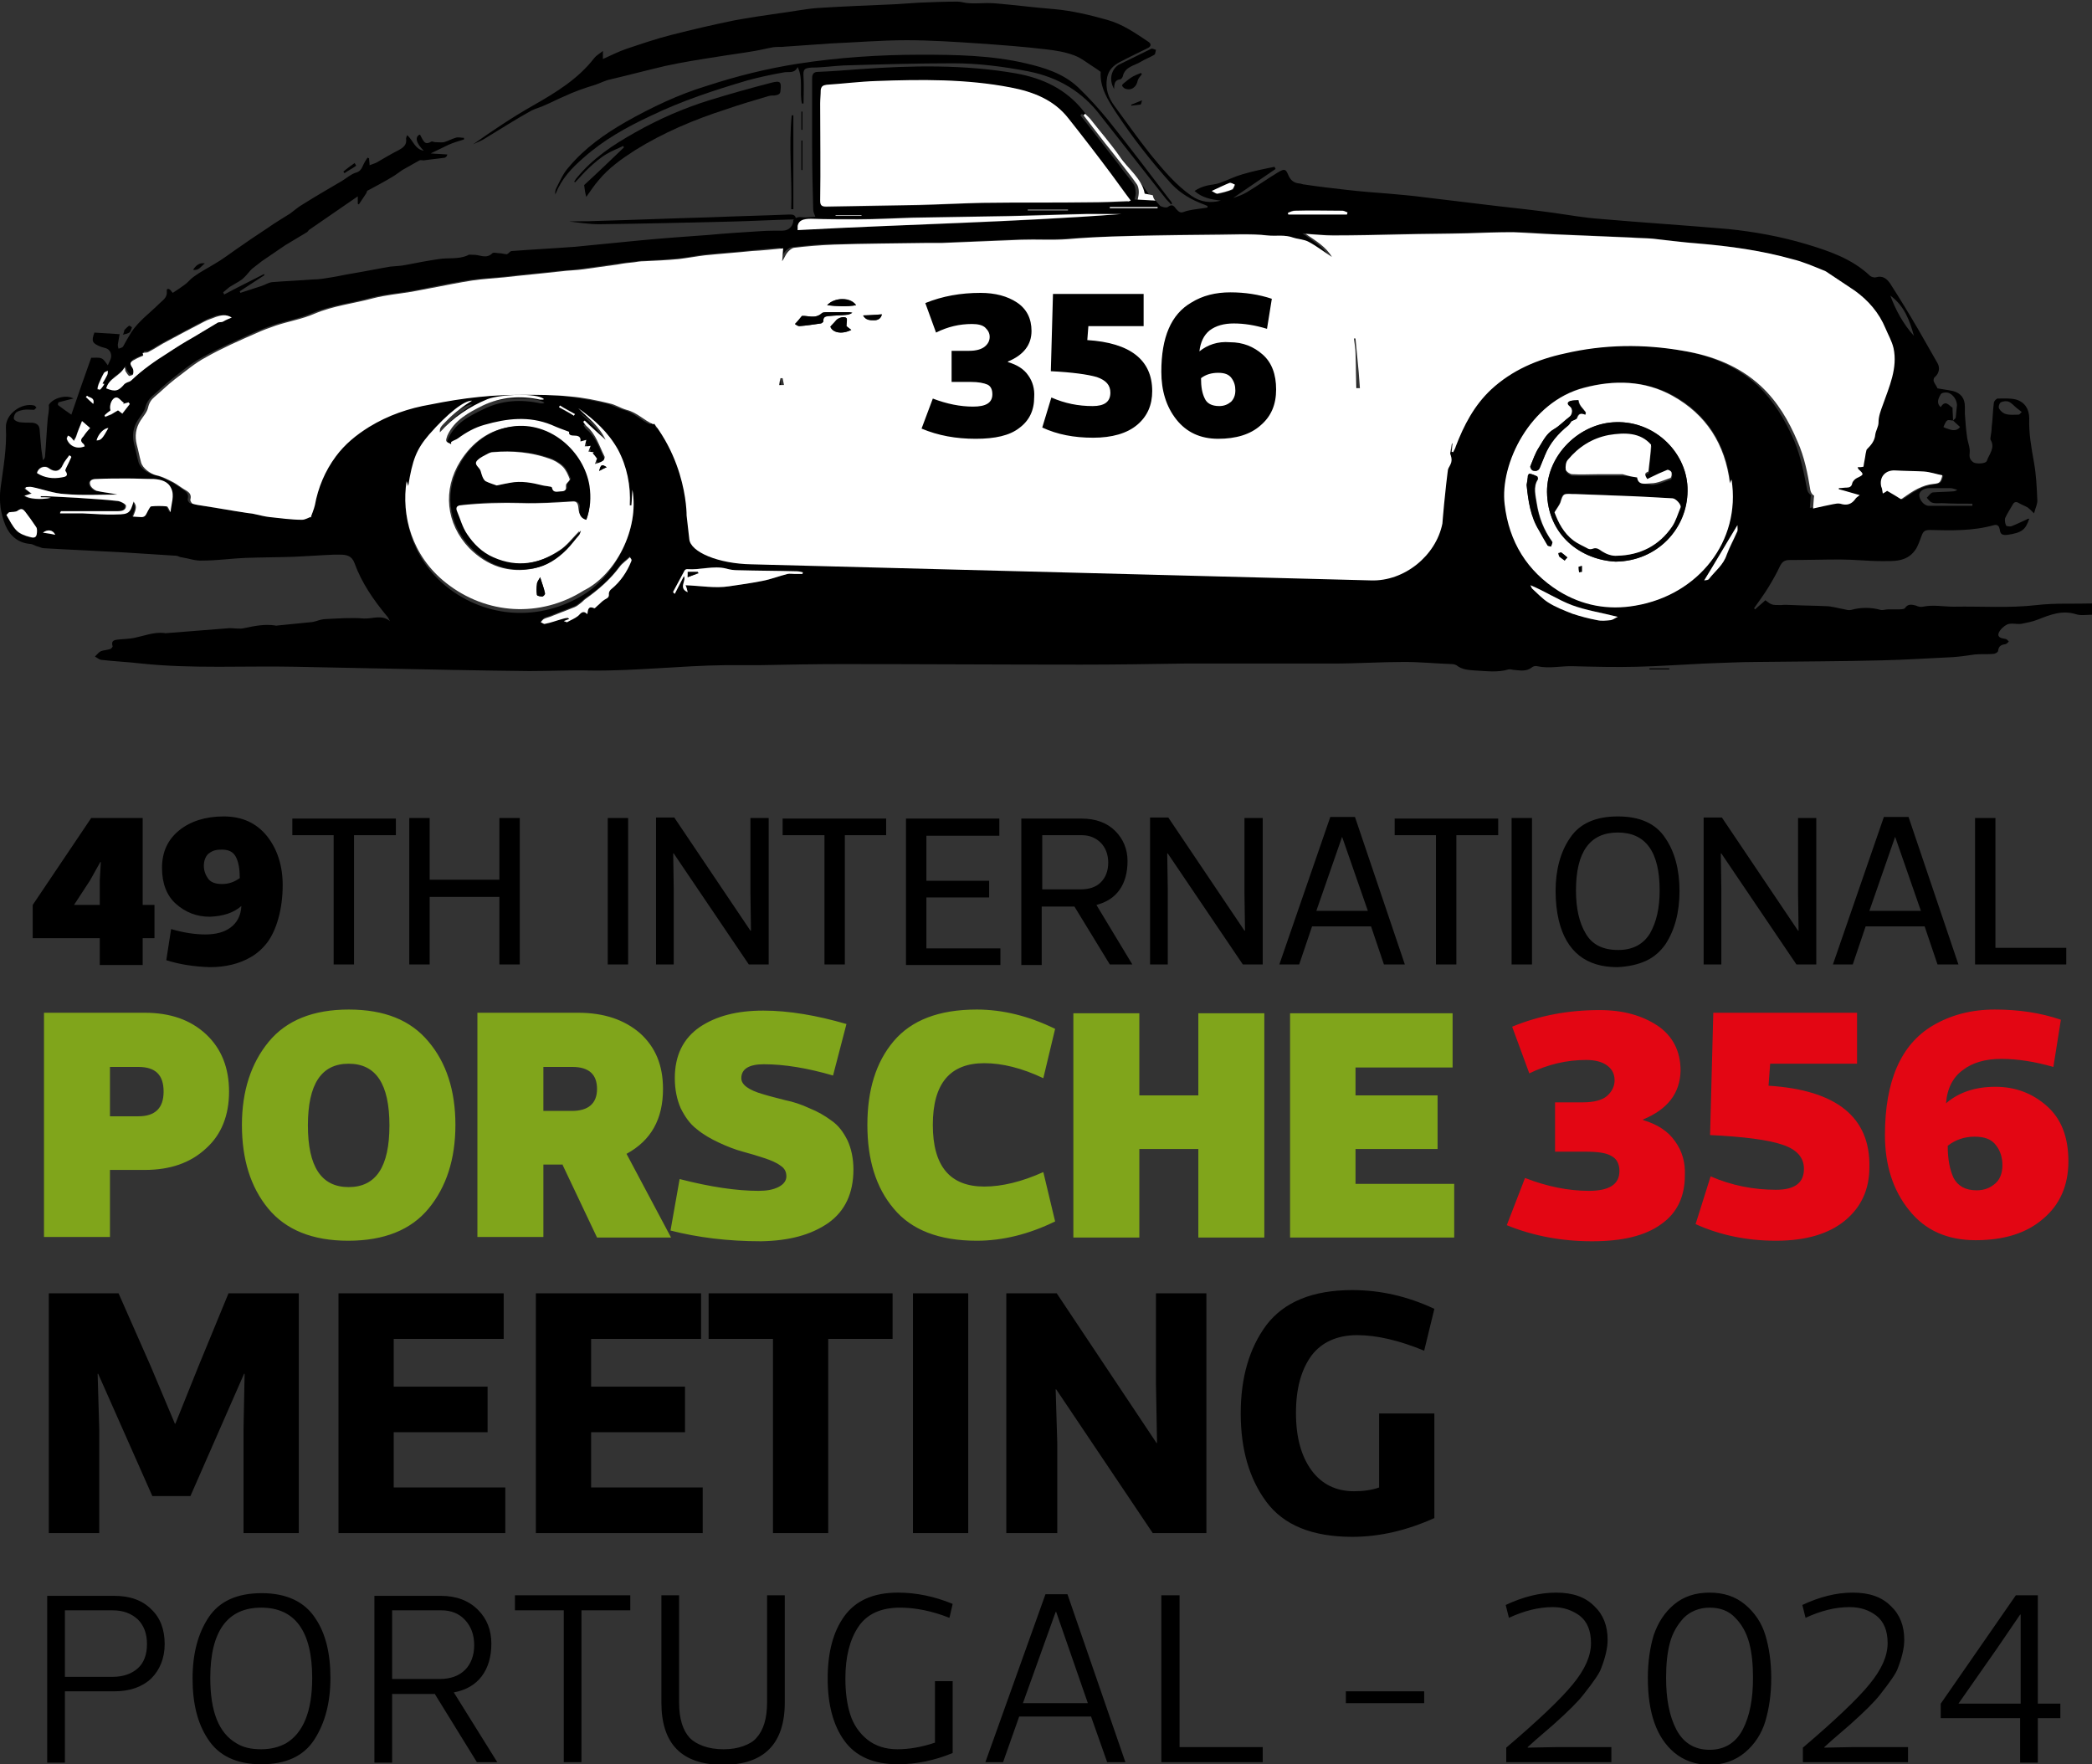 <?xml version="1.0" encoding="utf-8"?>
<!-- Generator: Adobe Illustrator 27.5.0, SVG Export Plug-In . SVG Version: 6.00 Build 0)  -->
<svg version="1.1" id="Camada_1" xmlns="http://www.w3.org/2000/svg" xmlns:xlink="http://www.w3.org/1999/xlink" x="0px" y="0px"
	 viewBox="0 0 390 328.9" style="enable-background:new 0 0 390 328.9;" xml:space="preserve">
<rect x="0" y="0" width="390" height="328.9" fill="#333333" stroke="none"/>
<style type="text/css">
	.st0{fill:#FFFFFF;}
	.st1{fill:#E30613;}
	.st2{fill:#80A51B;}
</style>
<g>
	<g>
		<path d="M16,74c0.1-0.1,0.2-0.2,0.2-0.2c0.4,0.4,1.5,0.2,1.1,1.5C16.9,74.7,16.4,74.4,16,74 M155.8,40.2c0,0,0-0.1,0-0.1h4.8
			c0,0,0,0.1,0,0.1H155.8z M107.2,77.2c-0.1,0.1-0.1,0.2-0.2,0.3c-0.9-0.5-1.9-1-2.8-1.6c0.1-0.1,0.1-0.2,0.2-0.3
			C105.3,76.1,106.2,76.6,107.2,77.2 M8,99.3c0.9-0.7,1.9-0.5,2.3,0.4C9.5,99.6,8.7,99.4,8,99.3 M199.1,39.1c0,0,0,0.1,0,0.1h-7.5
			c0,0,0-0.1,0-0.1H199.1z M18,82.1c0.4-1.2,1.4-2.3,2.2-2.3C19.1,81.8,18.8,82.1,18,82.1 M19.1,71.5c0.1,0,0.2,0.1,0.2,0.1
			c0,0.1,0,0.2,0,0.2c-0.2,0.3-0.4,0.6-0.7,0.9c-0.1,0.1-0.5-0.1-0.5-0.1c0-0.3,0.1-0.6,0.2-0.9c0.3-0.7,0.6-1.4,1-2.1
			c0.1-0.2,0.4-0.3,0.7-0.4c0,0.3,0,0.6-0.1,0.8C19.7,70.5,19.4,71,19.1,71.5 M206.9,38.8c0-0.1,0-0.1,0-0.2h8.9c0,0.1,0,0.1,0,0.2
			H206.9z M225.9,35.6c1.3-0.6,2.3-1,3.4-1.4c0.3-0.1,0.6,0.2,1,0.3c-0.2,0.3-0.3,0.8-0.5,0.9c-0.9,0.3-1.9,0.6-2.8,0.8
			C226.7,36.1,226.4,35.8,225.9,35.6 M134.5,96.7l6.3-0.1c0.1,1.5-1.6,2.6-3.3,2.4C135.5,98.9,134.4,98,134.5,96.7 M376,76.1
			C376,76.1,375.9,76.1,376,76.1c0.3,0.2,0.6,0.5,0.9,0.7c-0.2,0.2-0.4,0.5-0.6,0.5c-0.8,0-1.6,0.1-2.3-0.1c-0.5-0.1-1-0.5-1.3-1
			c-0.2-0.3,0-1,0.3-1.2c0.4-0.2,1.1-0.3,1.5-0.1C375,75.1,375.5,75.7,376,76.1 M22,76.5c-0.4,0.2-0.8,0.5-1.2,0.8
			c-0.4,0.2-0.8,0.3-1.2,0.5c0-0.1-0.1-0.2-0.1-0.3c0.4-0.3,0.8-0.6,1.1-0.9c-0.3-1,0.3-2.4,1.1-2.4c0.5,0,0.9,0.6,1.4,1
			c-0.1,0.1-0.1,0.1-0.2,0.2c0.4-0.1,0.7-0.2,1.1-0.3c0.1,0.1,0.2,0.2,0.2,0.3c-0.5,0.6-0.9,1.2-1.4,1.8
			C22.8,77.1,22.4,76.8,22,76.5 M356.8,62.6c-2-2.2-3.4-4.8-4.4-7.5C355,57,356,59.7,356.8,62.6 M16.8,79.8c-0.4,0.5-0.8,1-1.3,1.5
			c-0.4,0.5-0.6,0.9-0.1,1.4c0.1,0.1,0.2,0.3,0.3,0.5c-1.4,0.6-2.8,0-3.3-1.3c-0.1-0.2,0.1-0.5,0.2-0.7c0.2,0.1,0.4,0.3,0.6,0.4
			c0.2,0.2,0.4,0.4,0.5,0.6c0.1-0.3,0.3-0.5,0.4-0.8c0.4-1,0.8-1.9,1.1-2.9C15.8,78.9,16.2,79.3,16.8,79.8 M251.2,39.6
			c0,0.1-0.1,0.2-0.1,0.3h-10.9c0-0.1,0-0.2-0.1-0.3c0.4-0.1,0.9-0.4,1.3-0.4c3,0,5.9,0,8.9,0C250.6,39.3,250.9,39.5,251.2,39.6
			 M12.9,84.9c0.1,0.1,0.3,0.2,0.4,0.2c-0.3,0.6-0.6,1.2-0.9,1.9c-0.1,0.2-0.3,0.6-0.2,0.7c0.7,1,0,1-0.7,1.2
			c-1.6,0.3-3.2,0.1-4.6-0.8c0.2-1,1.4-1.5,2.2-0.9c1.1,0.9,2.1,0.6,2.6-0.6C12,86,12.5,85.4,12.9,84.9 M323.9,97.9
			c0,0.6,0.1,1-0.1,1.4c-0.6,1.4-1.3,2.8-1.9,4.2c-0.7,1.8-2.2,3-3.3,4.5c-0.2,0.2-0.6,0.2-0.9,0.3
			C319.8,104.8,321.8,101.5,323.9,97.9 M367.7,93.9c0,0.1,0,0.3,0,0.4c-1.2,0-2.4,0-3.6,0c-1.5,0-3,0-4.5,0c-0.9,0-1.8-1.1-1.8-2
			c0-0.7,0.8-1.3,1.9-1.3c1.3,0,2.6,0,3.9,0c0.4,0,0.8,0.2,1.3,0.3c-0.3,0.2-0.5,0.3-0.8,0.3c-1.3,0.1-2.6,0.1-3.8,0.2
			c-0.4,0.1-0.7,0.6-1.1,1c0.3,0.3,0.6,0.8,1,0.9c0.6,0.2,1.2,0.1,1.8,0.1C364,93.9,365.8,93.9,367.7,93.9 M6.9,98.9
			c0,1.2-0.3,1.5-1.3,1.3c-0.9-0.3-1.9-0.6-2.5-1.2C2.3,98.1,1.8,97,1.2,96c0-0.1,0.3-0.5,0.5-0.5c0.5-0.1,1.2,0,1.6-0.3
			c0.6-0.5,1-0.3,1.4,0.2c0.7,0.9,1.3,1.8,2,2.8C6.8,98.4,6.9,98.7,6.9,98.9 M301.6,115c-0.5,0.2-0.9,0.5-1.2,0.6
			c-0.8,0.1-1.7,0.1-2.6,0c-1.5-0.3-3.1-0.7-4.6-1.2c-1.6-0.6-3.1-1.3-4.5-2.1c-1.1-0.7-2-1.7-3-2.6c-0.2-0.1-0.2-0.4-0.3-0.6
			c2.6,1.2,5,2.7,7.7,3.7C295.7,113.8,298.6,114.2,301.6,115 M106.1,115.4l-0.2-0.4c-0.4,0.1-0.7,0.2-1.1,0.2
			c-1.1,0.3-2.1,0.6-3.2,0.9c-0.2,0.1-0.6-0.2-0.8-0.3c0.2-0.2,0.4-0.4,0.6-0.6c0.3-0.2,0.7-0.2,1.1-0.4c1.5-0.6,3.1-1.2,4.6-1.8
			c0.4-0.2,0.8-0.5,1.2-0.8c0.3-0.2,0.5-0.5,0.8-0.7c2.5-1.7,4.7-3.6,6.4-6c0.5-0.7,1.3-1.2,1.9-1.8c0.3,0.4,0.3,0.6,0.3,0.7
			c-0.8,2-2,3.8-3.7,5.2c-0.3,0.2-0.5,0.6-0.5,0.9c0.1,0.7-0.3,0.8-0.8,1.1c-0.5,0.3-0.9,0.8-1.4,1.2c-0.2,0.1-0.4,0.4-0.5,0.4
			c-1.1-0.5-1.2,0.2-1.3,1.1c-0.9-0.8-1.2-0.2-1.7,0.3c-0.6,0.5-1.4,0.8-2.1,1.2c-0.1,0-0.2,0-0.6-0.2
			C105.5,115.6,105.8,115.5,106.1,115.4 M351,92c0-0.4-0.1-0.8-0.1-1.2c-0.3-1.8,0.8-3.1,2.6-3c1.8,0.1,3.6,0,5.4,0.2
			c1.1,0.1,2.2,0.4,3.4,0.7c-0.4,1.3-0.5,1.4-1.6,1.6c-2.2,0.2-4,1.4-5.7,2.6c-0.1,0.1-0.4,0.2-0.5,0.2c-0.8-0.5-1.6-0.9-2.5-1.5
			C351.6,91.5,351.3,91.7,351,92 M43.2,59.2c-0.5,0.2-1,0.4-1.5,0.5c-0.3,0.1-0.7,0.1-1,0.2c-1.5,0.9-3,1.8-4.5,2.7
			c-1.6,1-3.1,1.9-4.7,2.9c-2.4,1.6-4.7,3.2-6.8,5.1c-0.2,0.2-0.5,0.3-0.8,0.4c-0.2,0.1-0.4,0.2-0.5,0.3c-1.1,1.3-1.7,1.5-3.4,0.8
			c0.5-1.9,2.6-2.3,3.4-3.9c0.2,0.3,0.1,0.5,0.2,0.7c0.2,0.3,0.4,0.7,0.7,0.9c0.1,0.1,0.6-0.1,0.7-0.3c0-0.4,0-0.8-0.1-1.2
			c-0.6-0.9-0.5-1.2,0.5-1.6c0.5-0.2,1-0.4,1.5-0.7c0-0.2-0.1-0.4-0.1-0.5c0.4-0.1,0.8,0,1.1-0.2c1.2-0.7,2.3-1.4,3.5-2
			c2.3-1.2,4.5-2.4,6.8-3.6c0.7-0.4,1.5-0.6,2.2-0.9C41.2,58.8,42.1,58.5,43.2,59.2 M127.8,109.1c0.1,0.4,0.3,0.8,0.4,1.3
			c-1.8-0.8-0.2-2.1-0.7-3c-0.6,1.1-1.2,2.2-1.7,3.3c-0.3-0.2-0.4-0.3-0.3-0.4c0.7-1.3,1.4-2.6,2.1-3.9c0.1-0.2,0.3-0.3,0.5-0.3
			c2.4,0.2,4.8-0.8,7.3-0.1c0.7,0.2,1.4,0.3,2.1,0.3c3.7,0.1,7.3,0.1,11,0.2c0.4,0,0.8,0.1,1.2,0.2c0,0.1,0,0.2-0.1,0.3
			c-0.5,0-0.9,0-1.4,0c-0.5,0-1-0.1-1.4,0c-1.6,0.4-3.1,1-4.7,1.3c-2.1,0.4-4.2,0.7-6.2,1C133.4,109.7,130.6,109.2,127.8,109.1
			 M209.1,39.9c-20.1,1.6-40.2,2-60.3,2.9c0-0.4,0-0.6,0-0.8c0.3-1,1-1.3,2.5-1.3c2.9,0.1,5.8,0.1,8.7,0.1c3.4,0,6.7-0.2,10.1-0.3
			c6-0.1,12-0.2,18-0.3c4.9-0.1,9.9-0.3,14.8-0.4C204.9,39.8,207,39.9,209.1,39.9 M11.2,95.7c0-0.1,0-0.3,0-0.4c0.6,0,1.3,0,1.9,0
			c2.9,0,5.7,0,8.6,0c0.8,0,1.6-0.1,1.6-1c0-0.3-0.9-0.9-1.5-0.9c-2.5-0.3-5.1-0.4-7.6-0.6c-1.9-0.1-3.8-0.2-5.7-0.3
			c-0.4,0-0.7,0-1.1,0c0,0.1,0,0.2,0,0.2c0.6,0.1,1.3,0.1,1.9,0.1c-2,0.5-4.2,0.3-4.9-0.4c0.4-0.1,0.9-0.3,1.3-0.4
			c-0.4-0.4-0.8-0.6-1.2-0.9c0.1-0.1,0.1-0.2,0.2-0.3c0.4,0,0.7-0.1,1.1,0c2,0.4,4.1,1.1,6.1,1.3c3.3,0.2,6.5,0.1,9.8,0.1
			c-1.3-0.3-2.6-0.4-3.9-0.7c-0.5-0.1-1.1-0.7-1.2-1.2c-0.2-0.7,0.6-1,1.1-1c2-0.1,3.9-0.1,5.9-0.1c1.6,0,3.3,0,4.9,0.1
			c1.3,0,2.6,0.4,3.2,1.7c0.7,1.5,0.1,2.9-0.1,4.5c-0.3-0.5-0.5-1.1-0.7-1.1c-0.9-0.1-1.9-0.1-2.9,0c-0.2,0-0.4,0.5-0.6,0.8
			c-0.3,0.5-0.3,1.2-1.2,1.2c-0.6,0-1.1-0.1-1.6-0.1c0.7-1.6,0.7-1.9,0.1-2.8c-0.6,2-0.9,2.3-3.1,2.4c-2.1,0-4.3-0.2-6.4-0.2
			C14,95.7,12.6,95.7,11.2,95.7 M322.8,89.4c1.7,11.5-6.3,21.5-17.8,23.4c-5.1,0.8-10,0-14.3-2.7c-5.9-3.7-9.3-9.2-10.1-16.2
			c-0.9-7.5,4.7-19.1,14.8-21.7c5.6-1.4,11.3-1.3,16.5,1.5c6.3,3.5,9.8,9,10.7,16.3C322.7,89.7,322.7,89.6,322.8,89.4 M117.9,91.3
			c1.3,7.3-3.1,15.8-9,19.5c-8.2,5.1-18.2,4.5-25.6-1.4c-6.5-5.2-8.4-12.8-7.4-19c0.1,0.3,0.2,0.6,0.3,0.9c0.8-4.9,1.4-6.8,3.9-9.6
			c3.5-4.1,6.6-6.4,8-6.3c-0.8,0.5-1.5,1.1-2.3,1.6c-0.7,0.6-1.5,1.2-2.2,1.9c-1.5,1.5-1.5,1.5-1.5,2.4c2.5-2.8,5.5-4.8,8.9-6.2
			c2.5-1,9.2-1.2,10.5,0c-0.1,0-0.2,0.1-0.3,0.1c-0.1,0-0.3,0-0.4,0c-3.7-0.8-7.3-0.6-10.7,1.1c-2.7,1.3-5.3,2.6-6.6,5.6
			c-0.1,0.3-0.3,0.8-0.2,1c0.2,0.3,0.6,0.4,0.9,0.6c0-0.1,0-0.3,0-0.4c0.4-0.2,0.9-0.4,1.3-0.7c1.5-1.1,3.1-2,4.9-2.5
			c4.2-1.2,8.3-1.7,12.5,0c1.1,0.4,2.1,0.8,3.3,1.3c-0.1,0.5,0.1,0.7,0.9,0.7c0.6,0,1.4,0.1,1.2,1.1c0.4-0.1,0.7-0.2,1.1-0.3
			c-0.1,0.4-0.2,0.8-0.3,1.2c0.4-0.1,0.7-0.1,1.1-0.1c-0.2,0.4-0.3,0.7-0.4,1.1c0.4,0,0.7,0.1,1,0.1l-0.2,0.2c0.3,0.3,0.5,0.7,0.8,1
			c-0.1,0.2-0.2,0.5-0.4,1c0.6-0.2,1.1-0.3,1.5-0.6c0.2-0.1,0.4-0.6,0.3-0.8c-1-2-1.6-4.2-3.4-5.7c-0.3-0.2-0.4-0.5-0.6-0.8
			c0.1-0.1,0.2-0.2,0.3-0.2c1.2,1.1,2.5,2.3,3.9,3.6c-1.2-2.6-3.3-4.2-5.1-5.9c3,2.1,5.6,4.5,7.4,7.7c1.7,3.2,2.4,6.7,2.2,10.4
			c0.1,0,0.2,0,0.3,0C117.7,93.3,117.8,92.4,117.9,91.3 M210.8,37.4c-0.3,0.1-0.4,0.2-0.5,0.2c-2.3,0.1-4.7,0.2-7,0.2
			c-6.7,0-13.3,0-20,0.1c-4,0-8,0.3-12,0.4c-5.7,0.1-11.4,0.2-17.2,0.3c-0.9,0-1.1-0.3-1.1-1.1c0-6,0-12.1,0-18.1
			c0-0.8,0.1-1.7,0.1-2.5c0-0.7,0.4-0.9,1.1-1c3.1-0.2,6.2-0.6,9.3-0.7c8.4-0.4,16.8-0.4,25,1.2c4.2,0.8,8,2.3,10.8,5.8
			c2.7,3.4,5.3,6.9,8,10.4C208.3,34,209.5,35.6,210.8,37.4 M57.9,96.5l-0.3-0.3c-0.6,0.2-1.2,0.6-1.8,0.6c-2-0.1-4-0.3-6-0.5
			c-1-0.1-2-0.4-3-0.6c-0.5-0.1-1-0.1-1.4-0.2c-2.7-0.4-5.4-0.8-8-1.3c-0.7-0.1-1.4-0.2-2-0.4c-0.2-0.1-0.5-0.6-0.4-0.8
			c0.2-0.7-0.1-1.2-0.7-1.6c-0.8-0.5-1.6-1.2-2.5-1.6c-1-0.5-2.1-1.1-3.2-1.3c-1.1-0.3-2.5-1.2-2.8-2.4c-0.3-1.1-0.5-2.2-0.8-3.3
			c-0.4-1.6-0.2-3.1,0.7-4.5c0.5-0.8,1.2-1.5,1.4-2.4c0.2-0.8,0.6-1.4,1.2-2c1.3-1.1,2.5-2.3,3.8-3.3c1.9-1.5,3.7-3,5.8-4.1
			c3-1.7,6.2-3,9.4-4.5c1.2-0.5,2.4-1,3.6-1.4c2.4-0.8,4.9-1.2,7.2-2.2c3.6-1.5,7.4-1.9,11-2.9c2.3-0.6,4.7-0.8,7.1-1.2
			c1.2-0.2,2.5-0.4,3.7-0.7c2.5-0.5,5-1,7.6-1.4c2-0.3,4-0.4,6.1-0.6c3.5-0.4,7-0.7,10.4-1.1c1.4-0.1,2.9-0.2,4.3-0.4
			c2.1-0.3,4.3-0.6,6.4-0.9c1-0.1,2-0.3,3-0.4c0.6-0.1,1.3-0.1,1.9-0.2c2.1-0.1,4.3-0.2,6.4-0.4c1.6-0.1,3.2-0.5,4.9-0.7
			c2.9-0.3,5.9-0.5,8.8-0.8c1.9-0.2,3.8-0.4,5.8-0.5c-0.1,1-0.1,1.7-0.2,2.4c0.4-0.5,0.6-1.1,0.9-1.5c0.3-0.4,0.8-0.9,1.3-1
			c2.5-0.3,5-0.6,7.5-0.6c5.8-0.2,11.6-0.2,17.4-0.3c0.9,0,1.9,0,2.8,0c4.9-0.2,9.8-0.4,14.7-0.6c2.8-0.1,5.6,0.1,8.4-0.1
			c5.6-0.4,11.2-0.5,16.8-0.7c5.2-0.1,10.5-0.2,15.7-0.2c1.6,0,3.3,0,4.9,0.2c1.6,0.2,3.2-0.2,4.8,0.4c1,0.3,2,0.4,2.9,0.8
			c1.5,0.8,2.9,1.9,4.3,2.8c-1.1-1.9-3-2.9-4.9-4.3c1.9,0.1,3.5,0.3,5.1,0.3c4.3,0,8.6-0.1,12.9-0.2c4.1-0.1,8.1-0.1,12.2-0.2
			c2.8-0.1,5.7-0.2,8.5-0.2c2.6,0,5.3,0.2,7.9,0.4c4.7,0.2,9.5,0.4,14.2,0.6c1.3,0.1,2.6,0.1,3.9,0.2c2.8,0.3,5.7,0.7,8.5,0.9
			c5.9,0.5,11.8,1.3,17.5,2.9c2.1,0.6,4,1.5,6.1,2.2c0.1,0,0.1,0.1,0.2,0.1c1.8,1.2,3.6,2.4,5.4,3.6c2.6,1.8,4.6,4,5.7,7
			c0.5,1.2,1.2,2.4,1.5,3.7c0.8,3.8-0.9,7.2-2,10.6c-0.4,1.1-0.8,2.1-0.8,3.3c0,0.7-0.5,1.5-0.6,2.2c-0.2,1.2-0.9,2-1.6,2.8
			c-0.2,0.2-0.2,0.5-0.2,0.8c-0.2,0.8-0.3,1.6-0.4,2.4c-0.5,0-0.8,0-1.1,0.1c0.1,0.2,0.1,0.3,0.2,0.4c1,0.9,1,1-0.3,1.6
			c-0.4,0.2-0.8,0.6-0.9,1c-0.2,0.6-0.5,0.8-1,0.8c-0.5,0-1,0.1-1.5,0.1c0,0.1,0,0.1,0,0.2c1.2,0.3,2.5,0.7,3.9,1.1
			c-0.4,0.4-0.6,0.5-0.8,0.7c-0.7,1-1.6,1.3-2.8,0.9c-0.4-0.1-0.9,0-1.4,0.1c-1.2,0.2-2.3,0.5-3.7,0.8c0.1-1,0.1-1.7,0.2-2.4
			c-0.4-0.3-0.6-0.6-0.7-1c-0.6-3.1-1.2-6.2-2.4-9.1c-1.7-3.9-3.8-7.4-6.8-10.3c-4.1-3.8-9.1-5.7-14.5-6.6
			c-7.4-1.3-14.8-1.2-22.1,0.5c-5.1,1.2-9.8,3.1-13.6,6.7c-3.1,2.9-5,6.6-6.6,10.6c-0.1,0.4-0.4,0.7-0.5,1.1c-0.1,0-0.2-0.1-0.3-0.1
			c0.1-0.4,0.1-0.9,0.2-1.6c-0.5,0.5-0.7,0.7-0.9,0.9c0.9,2.2,0.9,2.5,0,4c-0.1-0.4-0.2-0.7-0.4-1.2c-0.4,0.2-0.8,0.4-1.1,0.6
			c-0.7,0.9-1.6,0.9-2.5,0.8c-0.3,0-0.6-0.4-0.9-0.5c0.2-0.3,0.4-0.7,0.6-0.8c1.1-0.3,1-1,0.8-1.8c-0.1-0.4-0.1-0.9-0.3-1.2
			c-0.2-0.3-0.6-0.7-0.9-0.8c-0.7-0.2-1.4-0.1-2-0.2c-1.9-0.4-3.8-0.9-5.8-0.7c-0.7,0.1-1.4,0.1-2.1,0.1c-0.7,0-1.2-0.3-1.3-1.1
			c-0.2-3.7-0.4-7.5-0.7-11.2c-0.1-2.1-0.4-4.2-0.6-6.3c-0.1,0-0.2,0-0.3,0c0.1,0.9,0.3,1.9,0.3,2.8c0.1,4,0.2,8,0.3,12
			c0,0.5-0.3,0.9-0.4,1.4c-0.4-0.3-0.8-0.5-1.2-0.7c-0.1,0-0.1,0-0.2,0c-0.8,0.9-1.8,1.3-3.1,1.3c-2.3,0-4.5,0.1-6.8,0.1
			c-0.1,0-0.3,0-0.4,0c-1.4-0.2-2.8-0.5-4.2-0.7c-1.4-0.2-2.8,0-3.8-1.3c-0.1-0.1-0.4-0.2-0.6-0.2c-1.3,0.2-2.7,0.2-3.9,0.6
			c-1.3,0.4-2.5,0.5-3.8-0.1c-0.5-0.3-1.3-0.2-1.9-0.2c-0.9-0.1-1.9-0.1-2.7-0.5c-1.6-0.7-3.3-0.4-4.9-0.7c0,0-0.1,0-0.1,0
			c-1.1,0.5-2.2,0.4-3.3,0.1c-1.8-0.4-3.6-0.8-5.4,0c-0.3,0.1-0.8,0.1-1.1,0c-1.5-0.6-2.9-0.6-4.4,0c-0.3,0.1-0.8,0.1-1.1-0.1
			c-0.6-0.3-1.1-0.8-1.6-1.3c-0.2-0.2-0.5-0.4-0.8-0.4c-2.1,0-4.2,0.1-6.3,0.1c-1.7,0-3.4,0.4-5-0.5c-0.2-0.1-0.5,0-0.7,0
			c-1.3,0-2.7,0-4,0c-0.6,0-1.1-0.1-1.3,0.6c-0.1,0.2-0.5,0.5-0.8,0.5c-1,0-2,0-3-0.1c-1.6-0.1-3.3-0.4-4.9-0.4
			c-0.5,0-1,0.4-1.6,0.5c-0.3,0.1-0.7,0.1-1,0c-1.2-0.4-2.3-1-3.5-1.1c-1.5-0.2-3,0.2-4.4,0.1c-3.3-0.2-6.7,0.6-10-0.5
			c-0.8-0.3-1.8-0.2-2.7-0.2c-0.4,0-0.7,0.3-1.1,0.4c0.2,0.4,0.4,0.8,0.7,1.1c0.2,0.2,0.5,0.2,0.8,0.3c0,0.1,0,0.2,0,0.4
			c-0.3,0.1-0.8,0.3-1,0.1c-0.5-0.3-1-0.8-1.1-1.3c-0.2-1-0.2-2.1-0.3-3.2c0-0.5-0.2-1-0.3-1.5c-0.1,0-0.2,0-0.4,0
			c-0.4,1.5-0.2,3.1-0.2,4.7c0.1,1.6,0.2,3.3,0.3,4.9c-0.1,0-0.3,0-0.4,0c0-0.5,0-0.9,0-1.4c0-0.9-0.3-1.2-1.2-1
			c-0.6,0.1-1.2,0.2-1.7,0.2c-0.6,0-0.9,0.1-1,0.7c-0.1,0.8-0.6,1-1.4,0.7c-0.5-0.2-1.1-0.4-1.7-0.5c-0.4-0.1-0.8,0.1-1.2,0.2
			c0,0.1,0,0.2,0,0.3c0.3,0.1,0.7,0.1,0.9,0.4c0.2,0.2,0.3,0.6,0.3,0.9c0,0.2-0.4,0.5-0.5,0.5c-0.2-0.1-0.4-0.3-0.6-0.6
			c-0.7-0.8-1.4-1.5-2.1-2.3c0,0-0.1,0-0.1,0c-0.9-0.4-4.3,0.4-4.8,1.1c-0.9,1.2-4.1,1.8-5.6,0.9c0.2,0.5,0.4,1.1,0.6,1.8
			c-0.8-0.9-1.7-1.4-0.7-2.7c-0.7,0.3-1.2,0.4-1.5,0.5c-0.2-0.5-0.3-0.9-0.4-1.2c-0.2,0.2-0.5,0.3-0.7,0.5c-1.7-0.7-3-2.2-5-2.7
			c-1.1-0.3-2.1-0.9-3.2-1.2c-2.4-0.5-4.9-1-7.4-1.3c-2.8-0.3-5.7-0.3-8.6-0.3c-2.8,0-5.6,0.1-8.3,0.4c-3,0.3-6,0.8-9,1.4
			c-4.1,0.8-7.9,2.1-11.5,4.2c-2.4,1.5-4.6,3.2-6.2,5.5c-2,2.7-3.2,5.8-3.9,9.1C58.6,94.9,58.2,95.7,57.9,96.5 M364.1,78.4
			c0.4,0.4,0.9,0.8,1.3,1.2c-0.5,0.7-1.3,0.7-2.1,0.4c-0.3-0.1-0.7-0.2-1-0.4c0.2-0.4,0.4-1,0.7-1.2
			C363.2,78.2,363.7,78.4,364.1,78.4c0-0.7-0.1-1.5-0.1-2.4c-0.6-0.3-1.3-1.6-2.2-0.1c-0.9-0.8-0.4-1.7,0-2.4
			c0.2-0.3,0.9-0.4,1.3-0.3c1,0.2,1.9,1.6,1.7,2.6c-0.1,0.7-0.1,1.3-0.2,2C364.6,78,364.3,78.2,364.1,78.4 M390,112.5
			c-3.4,0.1-6.9-0.1-10.3,0.3c-5.2,0.6-10.3,0.2-15.5,0.3c-1.9,0-3.8-0.4-5.7,0c-0.4,0.1-0.9,0-1.3-0.2c-0.8-0.2-1.5-0.4-2.1,0.5
			c-0.2,0.2-0.9,0.2-1.3,0.2c-0.6,0-1.2,0-1.8,0c-0.5,0-1,0.2-1.4,0.1c-1.8-0.5-3.7-0.5-5.5,0c-0.4,0.1-0.8,0-1.2-0.1
			c-1.2-0.2-2.4-0.6-3.6-0.6c-2-0.1-4.1-0.1-6.1-0.2c-0.7,0-1.4-0.1-2.2,0c-1.7,0-1.7,0-2.9-0.9c-0.6,0.6-1.3,1.1-1.9,1.7
			c-0.1-0.1-0.1-0.1-0.2-0.2c0.9-1.3,1.8-2.5,2.6-3.8c0.8-1.3,1.6-2.7,2.2-4c0.4-0.8,0.8-1.2,1.8-1.2c3.1,0,6.3-0.1,9.4-0.1
			c2.6,0,5.2,0.3,7.7,0.3c2.3,0,4.7,0.2,6.3-2c0.6-0.8,0.9-1.9,1.3-2.9c0.3-0.7,0.6-0.9,1.5-0.9c4,0.1,8,0.2,11.9-0.9
			c0.8-0.2,1,0.3,1.1,0.8c0.1,1,0.6,1.1,1.5,1c2.6-0.4,3.3-0.9,4-3c-0.2,0-0.3,0-0.4,0.1c-0.9,0.4-1.9,0.9-2.9,1.3
			c-0.3,0.1-0.9,0-1-0.1c-0.2-0.4-0.3-1-0.2-1.4c0.4-0.9,0.9-1.6,1.4-2.5c0.3-0.6,0.7-0.6,1.2-0.3c0.5,0.3,1.1,0.5,1.6,0.8
			c0.4,0.3,0.7,0.6,1.2,1.1c0.2-0.9,0.7-1.8,0.6-2.6c-0.1-2.3-0.2-4.5-0.6-6.8c-0.5-2.8-1-5.5-0.9-8.3c0-1.7-0.8-3-2.4-3.5
			c-1.1-0.3-2.3-0.2-3.5-0.2c-0.2,0-0.7,0.5-0.7,0.8c-0.2,1.5-0.2,3-0.4,4.5c0,0.6-0.1,1.2-0.2,1.8c0,0.2-0.1,0.5,0,0.6
			c0.9,1.5-0.3,2.7-0.7,3.9c-0.2,0.6-2,0.6-2.5,0.3c-0.7-0.5-0.8-1-0.7-1.8c0.1-1-0.4-2-0.5-3c-0.2-1.4-0.3-2.8-0.4-4.3
			c0-0.4,0-0.9,0-1.3c0-1.5-0.7-2.5-2.2-2.9c-0.9-0.2-1.8-0.3-2.9-0.5c-0.1-0.3-0.5-0.8-0.7-1.3c-0.1-0.2,0-0.7,0.2-0.8
			c0.8-0.7,1-1.7,0.5-2.6c-1.2-2.1-2.4-4.2-3.6-6.3c-1.7-2.9-3.4-5.7-5.2-8.5c-0.6-0.9-1.4-1.6-2.7-1.2c-0.3,0.1-0.9-0.1-1.1-0.3
			c-3.4-3.2-7.6-4.6-11.9-5.9c-4.7-1.4-9.6-2.3-14.5-2.8c-8-0.7-16-1.2-24-1.9c-2.8-0.2-5.6-0.7-8.4-1.1c-3.6-0.5-7.2-0.9-10.8-1.3
			c-4.4-0.5-8.9-1.1-13.3-1.6c-2.2-0.3-4.5-0.5-6.8-0.7c-2.6-0.2-5.2-0.4-7.8-0.7c-2.6-0.3-5.3-0.6-7.9-1c-0.3,0-0.7-0.2-1-0.2
			c-1-0.1-1.6-0.6-2-1.5c-0.5-1.2-0.7-1.3-1.9-0.6c-2,1.2-3.8,2.5-5.8,3.7c-0.8,0.5-1.7,0.8-2.6,1.1c2.6-1.8,5.3-3.6,7.9-5.4
			l-0.2-0.4c-2,0.4-4,0.8-6,1.4c-1.4,0.4-2.8,1.1-4.2,1.6c-0.8,0.3-1.6,0.3-2.4,0.5c-0.8,0.2-1.6,0.5-2.3,1c1.4,1.3,3.2,1.6,4.9,1.8
			c-1.9,0.5-3.8,0.3-5.5-0.9c-3-2.1-5.3-4.9-7.6-7.7c-2.3-2.9-4.5-6-6.7-9c-1.2-1.6-1.8-3.3-1.4-5.4c0.3-1.4,1.2-2.2,2.3-2.8
			c1.7-0.9,3.4-1.7,5.2-2.6c0.7-0.3,0.8-0.8,0.2-1.2c-2.4-1.6-4.8-3.3-7.7-4.1c-3.2-0.9-6.5-1.7-9.9-2c-3.8-0.3-7.5-0.8-11.3-1.1
			c-1.5-0.1-3,0.1-4.5,0c-0.7,0-1.5-0.3-2.2-0.3c-2.4,0-4.8,0.1-7.2,0.2c-1.5,0.1-3.1,0.2-4.6,0.3c-4.8,0.2-9.6,0.4-14.4,0.7
			c-2.4,0.2-4.8,0.7-7.2,1c-2.8,0.4-5.5,0.8-8.2,1.3c-3.9,0.8-7.8,1.7-11.7,2.7c-2.8,0.7-5.7,1.7-8.4,2.6c-1.5,0.5-2.8,1.2-4.4,1.9
			V9.5c-0.6,0.5-1.2,0.8-1.6,1.3c-3,3.9-7.1,6.4-11.3,8.8c-3.9,2.2-7.6,4.7-11.3,7.3c0.8-0.4,1.7-0.7,2.4-1.2
			c2.8-1.7,5.6-3.5,8.5-5.1c0.8-0.4,1.7-0.6,2.5-1c1.2-0.5,2.3-1.1,3.5-1.6c1.9-0.9,3.9-1.6,5.9-2.2c0.9-0.3,1.8-0.8,2.8-1
			c3.4-0.8,6.8-1.7,10.2-2.5c3.2-0.7,6.4-1.2,9.6-1.7c2.4-0.4,4.8-0.7,7.1-1.1c1.2-0.2,2.3-0.5,3.5-0.7c0.7-0.1,1.4,0,2.1-0.1
			c2.9-0.2,5.7-0.4,8.6-0.6c4.7-0.2,9.4-0.6,14.1-0.6c4.5,0,9,0.3,13.5,0.6c4.2,0.3,8.4,0.6,12.5,1.1c1.8,0.2,3.6,0.5,5.2,1.1
			c1.4,0.5,2.7,1.6,4,2.4c0.3,0.2,0.6,0.4,1,0.7c-0.2,2.8,1.3,5.2,2.8,7.5c3.1,4.7,6.6,9.2,10.4,13.4c1.7,1.8,3.8,3,6,3.8
			c0.2,0.1,0.5,0.2,0.7,0.3c0,0.1,0,0.2,0,0.3c-0.9,0.1-1.9,0.3-2.8,0.4c-0.5,0.1-1.1,0.2-1.6,0.4c-0.7,0.3-1-0.1-1.4-0.5
			c-0.4-0.5-0.7-1.1-1.6-0.4c-0.3,0.2-1,0-1.4-0.2c-0.6-0.7-1.2-1.4-1.8-2.1c0.1,0.3,0.1,0.6,0.3,1.1c-1.1-0.1-2.1-0.1-3.3-0.2
			c0.1-0.5,0.3-1,0.2-1.4c0-0.5-0.1-1.1-0.4-1.5c-0.9-1.3-1.9-2.4-2.8-3.7c-0.6-0.8-1.2-1.5-1.8-2.3c-1.8-2.3-3.5-4.6-5.3-6.8
			c0.1-0.1,0.2-0.2,0.3-0.3c0.3,0.3,0.7,0.5,0.9,0.9c1.9,2.3,3.8,4.6,5.5,7c1.7,2.4,4.2,4.2,4.7,7c0.6,0.1,1.1,0.2,1.5,0.3
			c-1-1.4-2-2.9-3.1-4.2c-3.1-3.9-6.2-7.7-9.3-11.6c-3.2-4-7.5-6-12.4-6.9c-9.7-1.7-19.5-1.5-29.3-0.8c-2.6,0.2-5.2,0.4-7.7,0.5
			c-0.8,0-1.1,0.4-1.1,1.2c0,4.3,0,8.5,0,12.8c0,3.9,0.1,7.7,0.2,11.6c0,0.5,0.2,0.9,0.4,1.4c-0.7,0-1.6,0.2-2.4,0.1
			c-0.7-0.1-1.2,0-1.7,0.5l0,0c0,1.1-0.8,2-2,2c-1.4,0-2.8,0-4.2,0.1c-3.2,0.2-6.4,0.4-9.6,0.7c-4.2,0.3-8.4,0.6-12.6,1
			c-3.1,0.3-6.2,0.6-9.2,0.9c-1,0.1-2,0.2-3,0.3c-4,0.3-8,0.5-11.9,0.8c-0.3,0-0.5,0.4-0.9,0.6c-0.4,0-0.9-0.2-1.5-0.2
			c-0.4,0-1-0.2-1.2,0c-1.2,1.2-2.4,0.2-3.7,0.3c-0.3,0-0.7-0.1-0.9,0.1c-1.8,0.8-3.6,0.4-5.4,0.7c-2.1,0.3-4.1,0.7-6.2,1.1
			c-0.9,0.2-1.9,0.2-2.8,0.3c-2.4,0.4-4.8,0.9-7.2,1.3c-1.3,0.2-2.5,0.5-3.8,0.7c-1.2,0.2-2.3,0.4-3.5,0.4c-2.5,0.2-5.1,0.3-7.6,0.5
			c-0.7,0.1-1.3,0.5-1.9,0.7c-1.3,0.4-2.7,0.9-4,1.3c0-0.1-0.1-0.2-0.1-0.3c1.5-1,3.1-2,4.6-3c0-0.1-0.1-0.2-0.1-0.2
			c-2.5,1.3-5,2.5-7.4,3.8c-0.1-0.1-0.1-0.3-0.2-0.4c0.4-0.3,0.8-0.7,1.2-1c0.8-0.5,1.6-0.9,2.3-1.4c0.6-0.5,1.1-1.1,1.6-1.7
			c0.1-0.1,0.2-0.2,0.3-0.3c0.6-0.5,1.2-0.9,1.8-1.4c1.5-1,2.9-2,4.4-3c1.3-0.8,2.7-1.6,4-2.4c0.2-0.1,0.3-0.4,0.5-0.5
			c3-2.1,6-4.1,9-6.2v1.4c0.1,0,0.1,0.1,0.2,0.1c0.5-0.7,0.9-1.4,1.4-2.1c0.1-0.2,0.1-0.5,0.3-0.5c1.5-0.8,3-1.6,4.5-2.5
			c0.7-0.4,1.3-0.9,1.9-1.3c1.1-0.6,2.1-1.2,3.2-1.8c0.2-0.1,0.5,0,0.8,0c1.3-0.2,2.6-0.3,3.9-0.5c0.1,0,0.3-0.2,0.4-0.3
			c0,0,0-0.1,0.1-0.3c-1.1-0.1-2.1-0.1-3.1-0.2c1.1-0.5,2.2-1.1,3.3-1.6c0.9-0.4,1.9-0.7,2.9-1c0-0.1,0-0.2,0-0.3
			c-0.5,0-1.1-0.2-1.6,0c-0.7,0.2-1.4,0.6-2.1,0.8c-0.5,0.1-1.1,0-1.7,0c-0.2,0-0.5-0.2-0.7-0.1c-1.3,0.8-1.5-0.3-2-1.1
			c0-0.1-0.1-0.2-0.2-0.2c-0.9,0.5-0.6,1.6,0.8,3c-1.7-0.3-2-2-3.1-2.9c-0.1,0.3-0.2,0.5-0.2,0.6c0.2,1.2-0.5,1.7-1.4,2.2
			c-1.4,0.7-2.7,1.5-4.1,2.3c-0.4,0.2-0.8,0.3-1.3,0.5c0-0.5-0.1-0.9-0.1-1.3c-0.1,0-0.2-0.1-0.3-0.1c-0.3,0.5-0.6,0.9-0.8,1.4
			c-0.3,0.7-0.6,1.2-1.4,1.4c-0.9,0.3-1.7,1-2.5,1.5c-2.4,1.4-4.8,2.8-7.2,4.3c-0.9,0.5-1.7,1.2-2.5,1.8c-1.4,0.9-2.8,1.7-4.2,2.7
			c-2,1.3-3.9,2.6-5.9,4c-1.3,0.9-2.6,1.9-4,2.7c-1.3,0.8-2.7,1.5-3.9,2.4c-0.6,0.4-1.1,1.1-1.7,1.5c-0.7,0.5-1.4,1-2.2,1.5
			c-0.2-0.2-0.3-0.4-0.4-0.5c-0.4-0.4-0.8-0.3-0.7,0.2c0.1,1.2-0.7,1.6-1.4,2.3c-1.7,1.7-3.8,3.2-5.2,5.3c-0.5,0.8-1,1.7-1.5,2.6
			c-0.1,0.3-0.6,0.4-0.9,0.5c-0.1-0.3-0.2-0.7-0.1-1c0.1-0.6,0.2-1.1,0.3-1.7l0,0c-1.6-0.1-3.1-0.2-4.7-0.3c-0.6,1.6-0.4,2,1.1,2.6
			c0.7,0.3,1.5,0.2,1.9,1.1c0.4,1-0.2,1.6-0.5,2.4c-0.4-0.5-0.7-1.1-1.2-1.3c-0.5-0.2-1.3-0.1-1.9-0.1c-1.3,3.6-2.5,7.1-3.7,10.6
			c-0.9-0.6-1.7-1.2-2.5-1.8c0-0.2,0-0.3,0.1-0.5c0.9-0.2,1.8-0.5,2.8-0.7c-1.3-0.8-3.9-0.1-4.6,1.2C9.2,76.4,9,77.2,8.9,78
			c-0.2,2.3-0.3,4.7-0.5,7c0,0.3-0.1,0.5-0.4,0.8c-0.1-0.7-0.2-1.4-0.3-2.1c-0.1-1.1-0.2-2.3-0.3-3.4C7.4,79.4,7,78.9,6,78.8
			c-0.8,0-1.6,0-2.4-0.1c-0.4-0.1-0.9-0.3-1-0.6c-0.1-0.3,0.1-0.9,0.4-1.2c0.4-0.3,0.9-0.4,1.4-0.5c0.6-0.1,1.2,0,1.9,0
			c0.2,0,0.3-0.3,0.5-0.4c-0.1-0.1-0.2-0.3-0.4-0.4C4,75,1,77.2,1.1,79.7c0.2,3.8-0.5,7.6-1,11.3c-0.3,2.4,0,4.7,0.9,6.9
			c0.8,1.9,2.3,3.3,4.6,3.5c0.5,0,1,0.4,1.5,0.5c0.4,0.1,0.7,0.3,1.1,0.3c5.1,0.3,10.1,0.5,15.2,0.8c3.1,0.2,6.3,0.4,9.4,0.6
			c0.4,0,0.7,0.3,1.1,0.3c1.3,0.2,2.6,0.7,3.9,0.6c2.7,0,5.4-0.4,8-0.5c2.9-0.1,5.9-0.1,8.8-0.2c2.5-0.1,5.1-0.3,7.6-0.4
			c0.4,0,0.8,0,1.2,0c1.2,0,2.2,0.2,2.7,1.6c1.3,3.6,3.5,6.8,5.9,9.7c0.3,0.3,0.5,0.7,0.7,1.1c-1.5-1.3-3.3-0.4-4.9-0.5
			c-2.3-0.2-4.7,0-7,0.1c-0.6,0-1.3,0.2-1.9,0.4c-0.4,0.1-0.7,0.2-1.1,0.2c-2,0.2-4,0.4-6,0.6c-0.2,0-0.3,0.1-0.5,0
			c-2-0.3-3.9,0.1-5.8,0.5c-0.8,0.2-1.8,0-2.7,0c-3.8,0.3-7.6,0.6-11.4,0.9c-0.3,0-0.6,0.1-0.8,0c-1.9-0.2-3.6,0.5-5.5,0.9
			c-0.9,0.2-1.8,0.2-2.8,0.3c-0.7,0.1-1.7,0-1.3,1.3c0,0.1-0.3,0.5-0.5,0.5c-0.6,0.2-1.2,0.2-1.7,0.4c-0.4,0.2-0.7,0.6-1.1,1
			c0.4,0.2,0.7,0.5,1.1,0.6c2.5,0.3,5.1,0.4,7.6,0.7c9.6,1,19.2,0.4,28.8,0.6c4.9,0.1,9.8,0.2,14.8,0.3c9.6,0.2,19.2,0.4,28.7,0.5
			c3.8,0,7.6-0.2,11.4-0.1c8.4,0.1,16.7-0.9,25.1-1c2.1,0,4.3,0,6.4,0c5.1-0.1,10.2-0.2,15.3-0.2c14.9,0,29.7,0.1,44.6,0.1
			c6.4,0,12.9-0.1,19.3-0.2c3.8,0,7.5,0,11.3,0c5.5,0,10.9,0,16.4,0c4.4,0,8.9-0.3,13.3-0.3c3,0,5.9,0.3,8.9,0.4
			c0.3,0,0.6,0.1,0.8,0.2c1.1,0.9,2.4,0.9,3.6,1c2,0.1,4.1,0.4,6.1-0.2c0.4-0.1,0.8,0.1,1.2,0.1c1.1,0.1,2.2,0.3,3.2-0.5
			c0.2-0.2,0.7-0.3,1-0.2c2.3,0.5,4.5-0.1,6.8,0c3.9,0.1,7.8,0.2,11.7,0.1c4.2-0.1,8.4-0.4,12.6-0.6c3.3-0.1,6.6-0.3,9.9-0.3
			c7.8-0.1,15.5-0.1,23.3-0.3c4.4-0.1,8.8-0.4,13.2-0.6c1.4-0.1,2.7-0.3,4.1-0.5c1.1-0.1,2.3,0,3.4-0.1c0.3,0,0.9-0.3,0.9-0.6
			c0.1-0.8,0.5-1.1,1.3-1.2c0.2,0,0.5-0.3,0.7-0.5c-0.2-0.2-0.4-0.5-0.7-0.5c-0.7-0.1-1.5-0.3-1.2-1.1c0.3-0.7,1-1.3,1.6-1.6
			c0.8-0.3,1.7,0,2.6-0.1c1-0.2,2.1-0.4,3.1-0.8c2.3-0.9,4.5-1.8,7.1-1c0.9,0.3,2,0.1,3,0.1V112.5z"/>
		<path d="M103.6,36.1c1.1-2.8,3-4.8,5.2-6.7c3.7-3.3,8-5.7,12.5-7.8c5.8-2.8,11.9-4.8,18-6.6c2.2-0.6,4.5-1.1,6.8-1.5
			c0.9-0.2,2,0.3,2.6-1c1.1,2.2,0.3,4.6,0.8,6.8c0.1,0,0.2,0,0.3,0c0-1.6,0.1-3.3,0-4.9c-0.1-1.5,0.1-1.7,1.5-1.8c2,0,4-0.3,6-0.4
			c6.8-0.2,13.6-0.4,20.4-0.4c4.7,0,9.3,0.6,14,1.5c5.6,1.1,10.1,3.8,13.5,8.3c4,5.1,8.1,10.3,12.1,15.4c0.3,0.4,0.7,0.7,1,1.1
			c0.1-0.1,0.2-0.1,0.2-0.2c-0.1-0.2-0.2-0.4-0.4-0.6c-3.8-5-7.6-10-11.5-14.9c-1.8-2.2-3.7-4.3-5.7-6.2c-2.7-2.5-6.2-3.6-9.7-4.4
			c-6.4-1.5-13-1.6-19.5-1.6c-7.7,0-15.4,0.5-23.1,1.7c-5.7,0.9-11.3,2.3-16.8,4.1c-5.3,1.6-10.3,4-15.1,6.7
			c-4,2.3-7.7,4.9-10.7,8.5c-1,1.1-1.6,2.5-2.3,3.9c-0.2,0.3-0.2,0.8-0.2,1.2C103.4,36,103.5,36.1,103.6,36.1"/>
		<path d="M107.2,34c0.9-0.9,1.7-1.9,2.7-2.8c1-0.9,2-1.8,3.2-2.5c1-0.6,2.1-1,3.1-1.5c0,0.1,0.1,0.2,0.1,0.3c-2.5,2.4-5,4.8-7.4,7
			c0.1,0.9,0.2,1.5,0.4,2.2c0.8-1.1,1.5-2.2,2.3-3.1c1.9-2.3,4.3-4,6.8-5.6c5.3-3.3,11-5.7,16.9-7.6c2.6-0.9,5.3-1.7,8-2.5
			c0.4-0.1,0.8-0.1,1.1-0.1c0.6-0.1,1.1-0.2,1.1-0.9c0.2-1.6,0-1.9-1.6-1.5c-3.9,1-7.8,2.1-11.7,3.3c-4.8,1.5-9.4,3.5-13.8,6
			c-4.1,2.3-7.9,4.8-10.9,8.5c-0.2,0.2-0.3,0.5-0.5,0.7C107,33.8,107.1,33.9,107.2,34"/>
		<path d="M148.4,40.9c-0.1-1-0.7-0.9-1.5-0.9c-4.8,0.2-9.5,0.3-14.3,0.5c-7.2,0.2-14.5,0.5-21.7,0.7c-1.6,0.1-3.2,0-4.8,0.1
			c1.9,0.2,3.7,0.5,5.6,0.5c8.3-0.1,16.6-0.3,24.9-0.5c3.8-0.1,7.5-0.3,11.3-0.4C148.1,40.9,148.3,40.9,148.4,40.9L148.4,40.9"/>
		<path d="M207.7,16.6c0-1.1,0.2-1.7,1.1-1.8c0.2,0,0.4-0.3,0.5-0.5c0.4-1.9,2.1-2,3.4-2.8c0.8-0.5,1.7-0.8,2.5-1.3
			c0.2-0.1,0.2-0.6,0.3-0.9c-0.3-0.1-0.7-0.3-0.9-0.2c-2,1-4.1,2-6.1,3C207.3,12.9,206.6,14.7,207.7,16.6"/>
		<path d="M147.9,39V21.5h-0.3c-0.6,5.8,0.1,11.7-0.1,17.5C147.7,39,147.8,39,147.9,39"/>
		<path d="M212.7,13.6c-0.5,0.2-1,0.4-1.4,0.6c-0.7,0.4-1.3,0.9-1.9,1.4c-0.1,0.1-0.3,0.3-0.2,0.4c0.1,0.2,0.3,0.4,0.5,0.5
			c1.2,0.5,2.2-0.3,2.4-1.5c0.1-0.4,0.5-0.8,0.8-1.2C212.8,13.8,212.8,13.7,212.7,13.6"/>
		<path d="M149.6,31.7v-5.5c-0.1,0-0.1,0-0.2,0v5.5C149.4,31.7,149.5,31.7,149.6,31.7"/>
		<path d="M22.9,62.4c0.4-0.1,0.9-0.2,1.2-0.4c0.3-0.2,0.4-0.7,0.5-1c0,0-0.5-0.3-0.5-0.3c-0.3,0.2-0.6,0.5-0.9,0.8
			C23.1,61.8,23.1,62.1,22.9,62.4C23,62.4,22.9,62.4,22.9,62.4"/>
		<path d="M36,50.3c1.1,0.2,1.5-0.7,2.2-1.2C37.2,48.9,36.5,49.5,36,50.3"/>
		<path d="M311.2,124.6h-3.7c0,0.1,0,0.1,0,0.2h3.7C311.2,124.8,311.2,124.7,311.2,124.6"/>
		<path d="M149.4,20.8v3.4c0.1,0,0.1,0,0.2,0v-3.4C149.5,20.8,149.4,20.8,149.4,20.8"/>
		<path d="M66.1,30.4c-0.7,0.5-1.4,1-2.1,1.6c0.1,0.1,0.2,0.2,0.2,0.3c0.7-0.5,1.5-0.9,2.2-1.4C66.3,30.7,66.2,30.5,66.1,30.4"/>
		<path d="M212.9,18.7c-0.8,0.3-1.4,0.6-2,0.8c0,0.1,0,0.1,0,0.2c0.6-0.1,1.1-0.1,1.7-0.2C212.8,19.4,212.8,19,212.9,18.7"/>
		<path class="st0" d="M164.4,58.6c-0.2,0.8-0.7,1.1-1.4,1.1c-0.7,0-1.6,0.1-2.1-0.9C162.2,58.7,163.3,58.7,164.4,58.6 M154.2,56.9
			c1.4-1.5,4.4-1.6,5.4,0C157.8,57.2,156,57.1,154.2,56.9 M158.7,61.5c-1.8,0.9-3.5,0.5-3.9-0.6c0.4-0.4,0.7-0.8,1-1.1
			c0.4-0.5,1.6-0.9,2-0.5c0.2,0.3,0,0.9,0,1.5C157.9,60.9,158.3,61.2,158.7,61.5 M149.5,58.9c1.1-0.1,2.5,0.6,3.7-0.5
			c0.2-0.2,0.7-0.2,1.1-0.2c1.3,0,2.7,0,4,0c0.2,0,0.4,0.1,0.6,0.1c-0.4,0.2-0.8,0.3-1.2,0.4c-1,0.1-2,0.1-3,0.2
			c-0.6,0.1-1.3,0.1-1.2,1c0,0.1-0.3,0.4-0.5,0.4c-1.3,0.2-2.6,0.4-4,0.5c-0.3,0-0.6-0.2-0.8-0.4C148.7,59.9,149,59.5,149.5,58.9
			 M57.9,96.5c0.3-0.8,0.6-1.5,0.8-2.3c0.6-3.3,1.9-6.4,3.9-9.1c1.7-2.3,3.8-4,6.2-5.5c3.6-2.2,7.4-3.5,11.5-4.2c3-0.6,6-1.1,9-1.4
			c2.8-0.3,5.5-0.4,8.3-0.4c2.8,0,5.7,0,8.6,0.3c2.5,0.2,5,0.7,7.4,1.3c1.1,0.2,2.1,0.9,3.2,1.2c2,0.5,3.3,2,5,2.7
			c0.3-0.2,0.5-0.4,0.7-0.5c0.1,0.4,0.2,0.7,0.4,1.2c0.3-0.1,0.8-0.3,1.5-0.5c-1.1,1.3-0.2,1.9,0.7,2.7c-0.3-0.7-0.5-1.3-0.6-1.8
			c1.5,1,4.7,0.4,5.6-0.9c0.5-0.8,4-1.5,4.8-1.1c0,0,0.1,0,0.1,0c0.7,0.8,1.4,1.5,2.1,2.3c0.2,0.2,0.4,0.5,0.6,0.6
			c0.1,0,0.5-0.3,0.5-0.5c0-0.3-0.1-0.7-0.3-0.9c-0.2-0.2-0.6-0.2-0.9-0.4c0-0.1,0-0.2,0-0.3c0.4-0.1,0.8-0.2,1.2-0.2
			c0.6,0.1,1.1,0.3,1.7,0.5c0.8,0.3,1.2,0.1,1.4-0.7c0.1-0.6,0.4-0.8,1-0.7c0.6,0,1.2-0.1,1.7-0.2c0.9-0.2,1.2,0.2,1.2,1
			c0,0.5,0,0.9,0,1.4c0.1,0,0.2,0,0.4,0c-0.1-1.6-0.2-3.2-0.3-4.9c-0.1-1.6-0.2-3.2,0.2-4.7c0.1,0,0.2,0,0.4,0
			c0.1,0.5,0.2,1,0.3,1.5c0.1,1.1,0,2.2,0.3,3.2c0.1,0.5,0.7,1,1.1,1.3c0.2,0.1,0.7-0.1,1-0.1c0-0.1,0-0.2,0-0.4
			c-0.3-0.1-0.6-0.1-0.8-0.3c-0.3-0.3-0.5-0.7-0.7-1.1c0.4-0.2,0.7-0.4,1.1-0.4c0.9,0,1.8,0,2.7,0.2c3.3,1.1,6.7,0.4,10,0.5
			c1.5,0.1,3-0.3,4.4-0.1c1.2,0.1,2.4,0.7,3.5,1.1c0.3,0.1,0.7,0.1,1,0c0.5-0.1,1.1-0.5,1.6-0.5c1.6,0.1,3.3,0.3,4.9,0.4
			c1,0.1,2,0.1,3,0.1c0.3,0,0.7-0.3,0.7-0.5c0.3-0.7,0.8-0.7,1.3-0.6c1.3,0,2.7,0,4,0c0.2,0,0.5-0.1,0.7,0c1.6,0.9,3.3,0.5,5,0.5
			c2.1,0,4.2-0.1,6.3-0.1c0.3,0,0.5,0.3,0.8,0.4c0.5,0.4,1,0.9,1.6,1.3c0.3,0.2,0.8,0.2,1.1,0.1c1.5-0.7,2.9-0.6,4.4,0
			c0.3,0.1,0.8,0.1,1.1,0c1.8-0.8,3.6-0.4,5.4,0c1.1,0.3,2.2,0.4,3.3-0.1c0,0,0.1,0,0.1,0c1.6,0.3,3.3,0,4.9,0.7
			c0.8,0.3,1.8,0.3,2.7,0.5c0.6,0.1,1.3,0,1.9,0.2c1.3,0.6,2.4,0.5,3.8,0.1c1.2-0.4,2.6-0.5,3.9-0.6c0.2,0,0.5,0,0.6,0.2
			c1,1.2,2.5,1.1,3.8,1.3c1.4,0.2,2.8,0.4,4.2,0.7c0.1,0,0.3,0,0.4,0c2.3,0,4.5-0.1,6.8-0.1c1.3,0,2.2-0.3,3.1-1.3
			c0.1,0,0.1,0,0.2,0c0.4,0.2,0.8,0.5,1.2,0.7c0.1-0.5,0.4-0.9,0.4-1.4c-0.1-4-0.2-8-0.3-12c0-1-0.2-1.9-0.3-2.8c0.1,0,0.2,0,0.3,0
			c0.2,2.1,0.4,4.2,0.6,6.3c0.3,3.7,0.5,7.5,0.7,11.2c0,0.9,0.6,1.1,1.3,1.1c0.7,0,1.4,0,2.1-0.1c2-0.2,3.9,0.3,5.8,0.7
			c0.7,0.1,1.4,0,2,0.2c0.4,0.1,0.7,0.5,0.9,0.8c0.2,0.3,0.2,0.8,0.3,1.2c0.2,0.8,0.3,1.5-0.8,1.8c-0.3,0.1-0.4,0.5-0.6,0.8
			c0.3,0.2,0.6,0.5,0.9,0.6c0.9,0.1,1.8,0.1,2.5-0.8c0.2-0.3,0.7-0.4,1.1-0.6c0.1,0.5,0.2,0.9,0.4,1.2c0.9-1.5,1-1.8,0-4
			c0.2-0.2,0.5-0.5,0.9-0.9c-0.1,0.7-0.1,1.2-0.2,1.6c0.1,0,0.2,0.1,0.3,0.1c0.2-0.4,0.4-0.7,0.5-1.1c1.5-3.9,3.4-7.6,6.6-10.6
			c3.9-3.6,8.6-5.6,13.7-6.7c7.3-1.7,14.7-1.8,22.1-0.5c5.4,0.9,10.4,2.8,14.5,6.6c3.1,2.9,5.2,6.5,6.8,10.3c1.3,2.9,1.9,6,2.4,9.1
			c0.1,0.4,0.3,0.8,0.7,1c-0.1,0.7-0.1,1.4-0.2,2.4c1.4-0.3,2.6-0.6,3.7-0.8c0.5-0.1,1-0.2,1.4-0.1c1.2,0.4,2.1,0.1,2.8-0.9
			c0.1-0.2,0.3-0.3,0.8-0.7c-1.5-0.4-2.7-0.8-3.9-1.1c0-0.1,0-0.1,0-0.2c0.5,0,1-0.1,1.5-0.1c0.5,0,0.9-0.2,1-0.8
			c0.1-0.4,0.5-0.8,0.9-1c1.3-0.6,1.3-0.7,0.3-1.6c-0.1-0.1-0.1-0.2-0.2-0.4c0.4,0,0.7,0,1.1-0.1c0.1-0.8,0.3-1.6,0.4-2.4
			c0.1-0.3,0.1-0.6,0.2-0.8c0.8-0.8,1.5-1.6,1.6-2.8c0.1-0.7,0.6-1.5,0.6-2.2c0-1.2,0.4-2.2,0.8-3.3c1.2-3.4,2.8-6.9,2-10.6
			c-0.3-1.3-1-2.5-1.5-3.7c-1.2-2.9-3.2-5.2-5.7-7c-1.8-1.2-3.6-2.4-5.4-3.6c-0.1,0-0.1-0.1-0.2-0.1c-2-0.8-4-1.7-6.1-2.2
			c-5.7-1.6-11.6-2.4-17.5-2.9c-2.8-0.2-5.7-0.6-8.5-0.9c-1.3-0.1-2.6-0.1-3.9-0.2c-4.7-0.2-9.5-0.4-14.2-0.6
			c-2.6-0.1-5.3-0.3-7.9-0.4c-2.8,0-5.7,0.1-8.5,0.2c-4.1,0.1-8.1,0.1-12.2,0.2c-4.3,0.1-8.6,0.2-12.9,0.2c-1.6,0-3.3-0.2-5.1-0.3
			c1.9,1.3,3.8,2.4,4.9,4.3c-1.4-0.9-2.8-2-4.3-2.8c-0.9-0.5-2-0.5-2.9-0.8c-1.6-0.6-3.2-0.2-4.8-0.4c-1.6-0.2-3.3-0.2-4.9-0.2
			c-5.2,0.1-10.5,0.1-15.7,0.2c-5.6,0.1-11.2,0.2-16.8,0.7c-2.8,0.2-5.6,0-8.5,0.1c-4.9,0.2-9.8,0.4-14.7,0.6c-0.9,0-1.9,0-2.8,0
			c-5.8,0.1-11.6,0.1-17.4,0.3c-2.5,0.1-5,0.3-7.5,0.6c-0.5,0.1-1,0.6-1.3,1c-0.3,0.4-0.5,1-0.9,1.5c0.1-0.7,0.1-1.4,0.2-2.4
			c-2,0.2-3.9,0.4-5.8,0.5c-2.9,0.3-5.9,0.5-8.8,0.8c-1.6,0.2-3.2,0.5-4.9,0.7c-2.1,0.2-4.3,0.3-6.4,0.4c-0.7,0-1.3,0.1-1.9,0.2
			c-1,0.1-2,0.2-3,0.4c-2.1,0.3-4.3,0.6-6.4,0.9c-1.4,0.2-2.9,0.2-4.3,0.4c-3.5,0.4-7,0.7-10.4,1.1c-2,0.2-4.1,0.3-6.1,0.6
			c-2.5,0.4-5,0.9-7.6,1.4c-1.2,0.2-2.5,0.5-3.7,0.7c-2.4,0.4-4.8,0.6-7.1,1.2c-3.7,1-7.5,1.4-11,2.9c-2.3,1-4.8,1.4-7.2,2.2
			c-1.2,0.4-2.5,0.9-3.6,1.4c-3.2,1.4-6.4,2.8-9.4,4.5c-2.1,1.1-3.9,2.7-5.8,4.1c-1.3,1-2.5,2.2-3.8,3.3c-0.6,0.5-1,1.1-1.2,2
			c-0.2,0.9-0.9,1.6-1.4,2.4c-0.9,1.4-1.1,2.9-0.7,4.5c0.3,1.1,0.5,2.2,0.8,3.3c0.3,1.1,1.7,2.1,2.8,2.4c1.1,0.2,2.2,0.8,3.2,1.3
			c0.9,0.5,1.6,1.1,2.5,1.6c0.6,0.4,0.9,0.8,0.7,1.6c-0.1,0.2,0.2,0.7,0.4,0.8c0.6,0.2,1.3,0.3,2,0.4c2.7,0.4,5.3,0.9,8,1.3
			c0.5,0.1,1,0.1,1.4,0.2c1,0.2,2,0.5,3,0.6c2,0.2,4,0.5,6,0.5c0.6,0,1.2-0.4,1.8-0.6L57.9,96.5z"/>
		<path class="st0" d="M210.8,37.4c-1.3-1.7-2.4-3.3-3.6-4.9c-2.6-3.5-5.3-7-8-10.4c-2.7-3.5-6.6-5-10.8-5.8
			c-8.3-1.6-16.7-1.5-25-1.2c-3.1,0.1-6.2,0.5-9.3,0.7c-0.7,0.1-1,0.3-1.1,1c0,0.8-0.1,1.7-0.1,2.5c0,6,0.1,12.1,0,18.1
			c0,0.8,0.2,1.1,1.1,1.1c5.7-0.1,11.4-0.2,17.2-0.3c4-0.1,8-0.3,12-0.4c6.7-0.1,13.3,0,20-0.1c2.3,0,4.7-0.1,7-0.2
			C210.3,37.6,210.5,37.5,210.8,37.4"/>
		<path class="st0" d="M111.7,87.8c0.3-1.2,0.5-1.3,1.4-0.7C112.6,87.3,112.2,87.5,111.7,87.8 M100.7,107.6c0.3,1.1,0.7,2,0.9,3
			c0,0.1-0.3,0.6-0.5,0.6c-0.3,0-0.9-0.1-1-0.3c-0.1-0.6-0.1-1.3,0-2C100.1,108.5,100.4,108.1,100.7,107.6 M109.3,96.9
			c-1.3-0.4-1.4-1.5-1.5-2.4c-0.1-0.8-0.4-1.1-1.2-1c-3.1,0.2-6.2,0.4-9.3,0.3c-3.8-0.1-7.6,0-11.5,0.4c-0.9,0.1-1.1,0.5-0.9,1.2
			c0.6,1.5,1,3,1.9,4.3c1.2,1.8,2.8,3.3,4.9,4.3c4.5,2,8.7,1.2,12.6-1.4c1.4-0.9,2.4-2.3,3.7-3.6c-0.1,0.3-0.1,0.6-0.3,0.8
			c-0.8,1-1.5,2-2.4,2.8c-1.7,1.6-3.6,2.9-5.9,3.4c-4.6,0.9-8.6-0.5-11.9-3.8c-4.4-4.6-5-10.9-1.7-16.2c2.2-3.5,5.4-5.9,9.4-6.4
			c7.2-1,13.4,4.6,14.4,11.1C110.2,92.7,110,94.8,109.3,96.9 M117.9,91.3c-0.1,1.1-0.1,2-0.2,2.9c-0.1,0-0.2,0-0.3,0
			c0.2-3.7-0.5-7.2-2.2-10.4c-1.8-3.2-4.4-5.6-7.4-7.7c1.8,1.8,3.9,3.3,5.1,5.9c-1.4-1.3-2.7-2.4-3.9-3.6c-0.1,0.1-0.2,0.2-0.3,0.2
			c0.2,0.3,0.4,0.6,0.6,0.8c1.8,1.5,2.4,3.7,3.4,5.7c0.1,0.2-0.1,0.7-0.3,0.8c-0.4,0.3-0.9,0.4-1.5,0.6c0.2-0.5,0.3-0.8,0.4-1
			c-0.3-0.4-0.5-0.7-0.8-1l0.2-0.2c-0.3,0-0.6-0.1-1-0.1c0.1-0.4,0.3-0.7,0.4-1.1c-0.4,0.1-0.7,0.1-1.1,0.1c0.1-0.4,0.2-0.7,0.3-1.2
			c-0.4,0.1-0.7,0.2-1.1,0.3c0.2-1-0.6-1.1-1.2-1.1c-0.7,0-1-0.2-0.9-0.7c-1.1-0.4-2.2-0.8-3.3-1.3c-4.2-1.7-8.3-1.2-12.5,0
			c-1.8,0.5-3.4,1.4-4.9,2.5c-0.4,0.3-0.9,0.4-1.3,0.7c0,0.1,0,0.3,0,0.4c-0.3-0.2-0.8-0.3-0.9-0.6c-0.1-0.2,0.1-0.7,0.2-1
			c1.3-2.9,4-4.3,6.6-5.6c3.4-1.6,7-1.9,10.7-1.1c0.1,0,0.3,0,0.4,0c0.1,0,0.2,0,0.3-0.1c-1.3-1.2-8.1-0.9-10.5,0
			c-3.4,1.4-6.4,3.4-8.9,6.2c0-0.9,0-0.9,1.5-2.4c0.7-0.7,1.4-1.3,2.2-1.9c0.7-0.6,1.5-1.1,2.3-1.6c-1.4-0.1-4.5,2.3-8,6.3
			c-2.4,2.8-3.1,4.7-3.9,9.6c-0.1-0.4-0.2-0.6-0.3-0.9c-1,6.3,0.9,13.9,7.4,19c7.5,5.9,17.5,6.5,25.6,1.4
			C114.7,107.2,119.2,98.7,117.9,91.3"/>
		<path class="st0" d="M294.9,106.6c-0.2,0-0.3,0-0.5,0.1c0-0.3-0.1-0.7-0.1-1c0-0.1,0.4-0.1,0.6-0.2V106.6z M291.7,104.5
			c-0.4-0.3-0.7-0.5-1-0.7c-0.1-0.1-0.1-0.4-0.2-0.6c0.2-0.1,0.5-0.2,0.6-0.1c0.4,0.2,0.7,0.5,1.1,0.9
			C292,104.1,291.8,104.3,291.7,104.5 M284.6,90.4c0.1-0.5,0.1-1.1,0.3-1.6c0-0.2,0.3-0.5,0.3-0.5c0.5,0.1,1,0.3,1.4,0.5
			c0.1,0.1,0.2,0.5,0.1,0.6c-0.9,1.4-0.4,3-0.2,4.4c0.4,2.6,1.3,5,2.9,7.2c0.1,0.2-0.2,0.6-0.2,0.9c-0.2-0.1-0.5-0.1-0.6-0.2
			c-0.6-0.9-1-1.8-1.6-2.8C285.4,96.4,284.9,93.5,284.6,90.4 M293,78.5c-0.2,0.2-0.4,0.6-0.7,0.8c-1.9,1.6-3.4,3.4-4.3,5.6
			c-0.3,0.7-0.6,1.5-0.9,2.2c-0.3,0.7-0.8,0.8-1.4,0.6c-0.2-0.1-0.5-0.6-0.4-0.8c0.5-1.2,0.9-2.5,1.6-3.5c0.8-1.2,1.4-2.6,2.8-3.4
			c1-0.6,1.9-1.6,2.9-2.3c0.6-0.4,0.7-1.4,0.2-1.9c-0.4-0.4-0.7-0.7-0.1-1c0.5-0.2,1-0.2,1.6-0.2c0.1,1,0.8,1.5,1.3,2.2
			c0.1,0.1,0,0.3,0,0.5c-0.8-0.4-1.3-0.2-1.6,0.7C293.8,78.2,293.3,78.3,293,78.5 M301.2,104.7c-6.3-0.3-12.7-4.7-12.8-13
			c-0.1-6.8,6-12.8,12.9-13c7.4-0.2,13.4,6,13.3,12.8C314.5,98.5,309,104.6,301.2,104.7 M322.8,89.4c-0.1,0.2-0.2,0.4-0.3,0.7
			c-0.9-7.3-4.4-12.8-10.7-16.3c-5.2-2.9-10.9-3-16.5-1.5c-10.1,2.6-15.7,14.2-14.8,21.7c0.8,7,4.2,12.5,10.1,16.2
			c4.4,2.7,9.2,3.6,14.3,2.7C316.6,110.9,324.6,100.9,322.8,89.4"/>
		<path class="st0" d="M11.2,95.7c1.4,0,2.8,0,4.2,0c2.1,0.1,4.3,0.3,6.4,0.2c2.2,0,2.5-0.3,3.1-2.4c0.6,0.8,0.6,1.2-0.1,2.8
			c0.5,0,1.1,0.1,1.6,0.1c0.8,0,0.9-0.7,1.2-1.2c0.2-0.3,0.4-0.8,0.6-0.8c0.9-0.1,1.9-0.1,2.9,0c0.2,0,0.4,0.6,0.7,1.1
			c0.1-1.6,0.8-3.1,0.1-4.5c-0.6-1.3-1.9-1.6-3.2-1.7c-1.6,0-3.3-0.1-4.9-0.1c-2,0-3.9,0-5.9,0.1c-0.6,0-1.3,0.2-1.1,1
			c0.1,0.5,0.7,1,1.2,1.2c1.3,0.3,2.6,0.4,3.9,0.7c-3.3,0-6.5,0.2-9.8-0.1c-2.1-0.1-4.1-0.9-6.1-1.3c-0.4-0.1-0.7,0-1.1,0
			c-0.1,0.1-0.1,0.2-0.2,0.3c0.4,0.3,0.7,0.6,1.2,0.9c-0.4,0.1-0.8,0.3-1.3,0.4c0.7,0.6,3,0.8,4.9,0.4c-0.6-0.1-1.3-0.1-1.9-0.1
			c0-0.1,0-0.2,0-0.2c0.4,0,0.7,0,1.1,0c1.9,0.1,3.8,0.2,5.7,0.3c2.5,0.2,5.1,0.3,7.6,0.6c0.6,0.1,1.5,0.6,1.5,0.9
			c0,0.9-0.9,1-1.6,1c-2.9,0-5.7,0-8.6,0c-0.6,0-1.3,0-1.9,0C11.2,95.5,11.2,95.6,11.2,95.7"/>
		<path class="st0" d="M209.1,39.9c-2.1,0-4.2,0-6.3,0c-4.9,0.1-9.9,0.3-14.8,0.4c-6,0.1-12,0.2-18,0.3c-3.4,0.1-6.7,0.3-10.1,0.3
			c-2.9,0-5.8,0-8.7-0.1c-1.5,0-2.3,0.3-2.5,1.3c0,0.2,0,0.4,0,0.8C168.9,41.8,189,41.4,209.1,39.9"/>
		<path class="st0" d="M128.2,107.6c0-0.4,0.1-0.9,0.1-0.9c0.6-0.1,1.2,0,1.9,0c0,0.1,0,0.1,0,0.2
			C129.5,107.1,129,107.3,128.2,107.6 M127.8,109.1c2.8,0.1,5.5,0.6,8.1,0.2c2.1-0.3,4.2-0.6,6.2-1c1.6-0.3,3.1-0.9,4.7-1.3
			c0.4-0.1,1,0,1.4,0c0.5,0,0.9,0,1.4,0c0-0.1,0-0.2,0.1-0.3c-0.4-0.1-0.8-0.2-1.2-0.2c-3.7-0.1-7.3-0.1-11-0.2
			c-0.7,0-1.4-0.1-2.1-0.3c-2.4-0.6-4.8,0.3-7.3,0.1c-0.2,0-0.4,0.1-0.5,0.3c-0.7,1.3-1.4,2.6-2.1,3.9c0,0.1,0,0.2,0.3,0.4
			c0.6-1.1,1.1-2.2,1.7-3.3c0.5,0.9-1.1,2.2,0.7,3C128.1,109.9,128,109.5,127.8,109.1"/>
		<path class="st0" d="M43.2,59.2c-1.1-0.7-2.1-0.4-3-0.1c-0.7,0.3-1.5,0.5-2.2,0.9c-2.3,1.2-4.6,2.4-6.8,3.6
			c-1.2,0.6-2.3,1.4-3.5,2c-0.3,0.2-0.7,0.1-1.1,0.2c0,0.2,0.1,0.3,0.1,0.5c-0.5,0.2-1,0.4-1.5,0.7c-1,0.5-1.1,0.7-0.5,1.6
			c0.2,0.3,0.2,0.8,0.1,1.2c0,0.1-0.6,0.3-0.7,0.3c-0.3-0.2-0.5-0.6-0.7-0.9c-0.1-0.2,0-0.4-0.2-0.7c-0.8,1.6-2.9,2-3.4,3.9
			c1.7,0.7,2.3,0.5,3.4-0.8c0.1-0.1,0.3-0.2,0.5-0.3c0.3-0.1,0.6-0.2,0.8-0.4c2.1-2,4.4-3.6,6.8-5.1c1.5-1,3.1-2,4.7-2.9
			c1.5-0.9,3-1.8,4.5-2.7c0.3-0.2,0.7-0.1,1-0.2C42.2,59.6,42.7,59.4,43.2,59.2"/>
		<path class="st0" d="M351,92c0.4-0.2,0.7-0.4,0.8-0.5c0.9,0.5,1.7,1,2.5,1.5c0.1,0.1,0.4-0.1,0.5-0.2c1.7-1.2,3.5-2.4,5.7-2.6
			c1.1-0.1,1.3-0.3,1.6-1.6c-1.1-0.2-2.2-0.6-3.4-0.7c-1.8-0.1-3.6-0.1-5.4-0.2c-1.8-0.1-3,1.2-2.6,3C350.9,91.1,350.9,91.5,351,92"
			/>
		<path class="st0" d="M106.1,115.4c-0.3,0.1-0.5,0.2-1,0.4c0.4,0.1,0.5,0.2,0.6,0.2c0.7-0.4,1.5-0.7,2.1-1.2
			c0.5-0.5,0.9-1.1,1.7-0.3c0.1-0.9,0.2-1.6,1.3-1.1c0.1,0,0.3-0.2,0.5-0.4c0.5-0.4,0.9-0.9,1.4-1.2c0.5-0.3,0.9-0.4,0.8-1.1
			c0-0.3,0.2-0.7,0.5-0.9c1.7-1.4,2.9-3.2,3.7-5.2c0.1-0.2,0-0.4-0.3-0.7c-0.6,0.6-1.4,1.1-1.9,1.8c-1.8,2.4-4,4.3-6.4,6
			c-0.3,0.2-0.5,0.5-0.8,0.7c-0.4,0.3-0.7,0.6-1.2,0.8c-1.5,0.6-3.1,1.2-4.6,1.8c-0.3,0.1-0.7,0.2-1.1,0.4c-0.2,0.1-0.4,0.4-0.6,0.6
			c0.3,0.1,0.6,0.4,0.8,0.3c1.1-0.2,2.1-0.6,3.2-0.9c0.3-0.1,0.7-0.2,1.1-0.2L106.1,115.4z"/>
		<path class="st0" d="M301.6,115c-3.1-0.8-5.9-1.2-8.6-2.2c-2.6-1-5-2.6-7.7-3.7c0.1,0.2,0.2,0.4,0.3,0.6c1,0.9,1.9,1.9,3,2.6
			c1.4,0.9,3,1.5,4.5,2.1c1.5,0.5,3,0.9,4.6,1.2c0.8,0.2,1.7,0.1,2.6,0C300.8,115.5,301.1,115.2,301.6,115"/>
		<path class="st0" d="M6.9,98.9c0-0.1,0-0.5-0.2-0.7c-0.6-0.9-1.3-1.9-2-2.8c-0.4-0.5-0.7-0.7-1.4-0.2c-0.4,0.3-1,0.2-1.6,0.3
			C1.6,95.6,1.2,96,1.2,96c0.6,1,1.1,2.1,1.9,2.9c0.6,0.6,1.6,1,2.5,1.2C6.6,100.4,6.9,100.1,6.9,98.9"/>
		<path class="st0" d="M214.9,36.4c-0.5-0.1-0.9-0.2-1.5-0.3c-0.5-2.8-3.1-4.6-4.7-7c-1.7-2.4-3.7-4.7-5.5-7
			c-0.3-0.3-0.6-0.6-0.9-0.9c-0.1,0.1-0.2,0.2-0.3,0.3c1.8,2.3,3.5,4.6,5.3,6.8c0.6,0.8,1.2,1.5,1.8,2.3c0.9,1.2,1.9,2.4,2.8,3.7
			c0.3,0.4,0.4,1,0.4,1.5c0,0.5-0.1,0.9-0.2,1.4c1.2,0.1,2.2,0.1,3.3,0.2C215,37,215,36.7,214.9,36.4
			C214.9,36.4,214.9,36.4,214.9,36.4"/>
		<path class="st0" d="M323.9,97.9c-2.2,3.6-4.1,6.9-6.2,10.3c0.3-0.1,0.7,0,0.9-0.3c1.2-1.5,2.7-2.6,3.3-4.5
			c0.5-1.4,1.3-2.8,1.9-4.2C324,99,323.9,98.5,323.9,97.9"/>
		<path class="st0" d="M12.9,84.9c-0.4,0.6-0.9,1.1-1.2,1.8c-0.5,1.2-1.5,1.4-2.6,0.6c-0.8-0.6-2-0.1-2.2,0.9c1.4,0.9,3,1.1,4.6,0.8
			c0.6-0.1,1.4-0.2,0.7-1.2c-0.1-0.1,0.1-0.5,0.2-0.7c0.3-0.6,0.6-1.2,0.9-1.9C13.2,85,13,84.9,12.9,84.9"/>
		<path class="st0" d="M251.2,39.6c-0.3-0.1-0.6-0.3-0.9-0.3c-3,0-5.9-0.1-8.9,0c-0.4,0-0.9,0.2-1.3,0.4c0,0.1,0,0.2,0.1,0.3h10.9
			C251.1,39.9,251.2,39.8,251.2,39.6"/>
		<path class="st0" d="M16.8,79.8c-0.6-0.5-1-0.9-1.5-1.3c-0.4,1-0.8,1.9-1.1,2.9c-0.1,0.3-0.3,0.5-0.4,0.8
			c-0.2-0.2-0.3-0.4-0.5-0.6c-0.2-0.2-0.4-0.3-0.6-0.4c-0.1,0.2-0.3,0.5-0.2,0.7c0.5,1.3,1.9,1.9,3.3,1.3c-0.1-0.2-0.1-0.4-0.3-0.5
			c-0.6-0.5-0.4-0.9,0.1-1.4C15.9,80.8,16.4,80.2,16.8,79.8"/>
		<path class="st0" d="M22,76.5c0.4,0.3,0.8,0.6,0.8,0.6c0.5-0.6,0.9-1.2,1.4-1.8c-0.1-0.1-0.2-0.2-0.2-0.3
			c-0.4,0.1-0.7,0.2-1.1,0.3c0.1-0.1,0.1-0.1,0.2-0.2c-0.5-0.3-0.9-1-1.4-1c-0.8,0-1.4,1.4-1.1,2.4c-0.4,0.3-0.8,0.6-1.1,0.9
			c0,0.1,0.1,0.2,0.1,0.3c0.4-0.2,0.8-0.3,1.2-0.5C21.2,77,21.6,76.7,22,76.5"/>
		<path class="st0" d="M134.5,96.7c-0.2,1.3,1,2.2,3,2.4c1.7,0.1,3.4-1,3.3-2.4L134.5,96.7z"/>
		<path class="st0" d="M225.9,35.6c0.5,0.3,0.8,0.5,1,0.5c1-0.2,1.9-0.4,2.8-0.8c0.2-0.1,0.4-0.6,0.5-0.9c-0.3-0.1-0.7-0.4-1-0.3
			C228.2,34.5,227.2,35,225.9,35.6"/>
		<path class="st0" d="M206.9,38.8h8.9c0-0.1,0-0.1,0-0.2h-8.9C206.9,38.7,206.9,38.7,206.9,38.8"/>
		<path class="st0" d="M19.1,71.5c0.3-0.5,0.6-1,0.9-1.6c0.1-0.2,0.1-0.5,0.1-0.8c-0.2,0.1-0.5,0.2-0.7,0.4c-0.4,0.7-0.7,1.4-1,2.1
			c-0.1,0.3-0.2,0.6-0.2,0.9c0,0,0.4,0.2,0.5,0.1c0.3-0.3,0.5-0.6,0.7-0.9c0,0,0-0.1,0-0.2C19.3,71.6,19.2,71.5,19.1,71.5"/>
		<path class="st0" d="M18,82.1c0.8,0,1.1-0.3,2.2-2.3C19.4,79.8,18.3,80.9,18,82.1"/>
		<path class="st0" d="M199.1,39.1h-7.5c0,0,0,0.1,0,0.1h7.5C199.1,39.2,199.1,39.2,199.1,39.1"/>
		<path class="st0" d="M8,99.3c0.7,0.1,1.5,0.2,2.3,0.4C9.9,98.8,8.9,98.6,8,99.3"/>
		<path class="st0" d="M107.2,77.2c-0.9-0.5-1.9-1-2.8-1.6c-0.1,0.1-0.1,0.2-0.2,0.3c0.9,0.5,1.9,1,2.8,1.6
			C107,77.4,107.1,77.3,107.2,77.2"/>
		<path class="st0" d="M155.8,40.2h4.8c0,0,0-0.1,0-0.1h-4.8C155.7,40.1,155.8,40.2,155.8,40.2"/>
		<path class="st0" d="M16,74c0.4,0.4,0.8,0.8,1.4,1.3c0.3-1.3-0.8-1.1-1.1-1.5C16.2,73.8,16.1,73.9,16,74"/>
		<path d="M149.5,58.9c-0.5,0.6-0.8,1-1.3,1.5c0.2,0.1,0.6,0.4,0.8,0.4c1.3-0.1,2.6-0.3,4-0.5c0.2,0,0.5-0.3,0.5-0.4
			c-0.1-1,0.6-1,1.2-1c1-0.1,2-0.1,3-0.2c0.4,0,0.8-0.1,1.2-0.4c-0.2,0-0.4-0.1-0.6-0.1c-1.3,0-2.7,0-4,0c-0.4,0-0.9,0-1.1,0.2
			C152,59.5,150.6,58.8,149.5,58.9"/>
		<path d="M158.7,61.5c-0.4-0.3-0.8-0.6-0.9-0.7c0-0.7,0.2-1.3,0-1.5c-0.4-0.4-1.6-0.1-2,0.5c-0.3,0.4-0.7,0.7-1,1.1
			C155.2,62,156.9,62.4,158.7,61.5"/>
		<path d="M154.2,56.9c1.9,0.2,3.6,0.3,5.4,0C158.5,55.4,155.5,55.4,154.2,56.9"/>
		<path d="M164.4,58.6c-1.2,0.1-2.2,0.2-3.5,0.2c0.5,0.9,1.4,0.9,2.1,0.9C163.7,59.7,164.3,59.3,164.4,58.6"/>
		<path d="M92.6,90.5c-0.5-0.2-1.4-0.4-1.9-0.9c-0.5-0.4-0.7-1.2-0.9-1.9c-0.2-0.7-1.4-1.2-0.6-2c0.5-0.6,1.4-0.9,2.1-1.3
			c0.2-0.1,0.5-0.2,0.8-0.2c3.6-0.3,7.1,0,10.5,1.2c0.9,0.3,1.8,0.9,2.5,1.5c0.6,0.6,0.9,1.5,1.3,2.3c0.1,0.2-0.4,0.6-0.6,0.9
			c-0.1,0.1-0.1,0.3-0.1,0.5c0.1,0.7-0.3,0.9-0.9,0.9c-0.7,0-1.5,0.4-1.7-0.7c0-0.1-0.4-0.1-0.5-0.2c-0.4-0.1-0.8-0.1-1.2-0.2
			c-2-0.5-4-0.9-6.1-0.5C94.4,90.1,93.7,90.3,92.6,90.5 M109.3,96.9c0.8-2.1,0.9-4.2,0.6-6.3c-1-6.4-7.3-12.1-14.4-11.1
			c-4.1,0.6-7.3,3-9.4,6.4c-3.3,5.3-2.8,11.6,1.7,16.2c3.3,3.4,7.3,4.7,11.9,3.8c2.2-0.4,4.2-1.7,5.9-3.4c0.9-0.9,1.6-1.9,2.4-2.8
			c0.1-0.2,0.2-0.4,0.3-0.8c-1.3,1.3-2.4,2.7-3.7,3.6c-3.9,2.6-8.1,3.4-12.6,1.4c-2.1-0.9-3.7-2.5-4.9-4.3c-0.9-1.3-1.3-2.9-1.9-4.3
			c-0.3-0.7,0-1.1,0.9-1.2c3.8-0.5,7.6-0.6,11.5-0.4c3.1,0.1,6.2-0.2,9.3-0.3c0.8,0,1.1,0.3,1.2,1C107.9,95.5,108,96.5,109.3,96.9"
			/>
		<path d="M100.7,107.6c-0.3,0.6-0.6,0.9-0.6,1.3c-0.1,0.7-0.1,1.3,0,2c0,0.2,0.6,0.3,1,0.3c0.2,0,0.6-0.4,0.5-0.6
			C101.4,109.6,101,108.6,100.7,107.6"/>
		<path d="M111.7,87.8c0.6-0.3,0.9-0.5,1.4-0.7C112.2,86.5,112,86.6,111.7,87.8"/>
		<path d="M305.2,89c-1-0.1-1.8-0.3-2.6-0.3c-1.5,0-3,0-4.5,0c-1.6,0-3.3,0.1-4.9,0c-0.4,0-1.2-0.5-1.2-0.8c-0.1-0.6,0-1.4,0.4-1.9
			c2-2.4,4.5-4,7.6-4.6c3-0.6,5.8-0.6,7.9,1.8c-0.2,1.8-0.4,3.3-0.5,5c-0.8,0.3-0.8,0.5-0.2,1.4c0.2-0.1,0.4-0.2,0.6-0.3
			c1-0.5,2-1,3.1-1.4c0.2-0.1,0.8,0.2,0.8,0.4c0.1,0.3,0,1-0.2,1.1c-1.2,0.4-2.4,1-3.6,1C306.9,90.1,305.4,90.6,305.2,89
			 M289.8,95.5c0.4-0.8,0.8-1.3,1-1.8c0.5-1.7,0.5-1.7,2.2-1.6c0.2,0,0.3,0,0.5,0c2.6,0.1,5.3,0.1,7.9,0.3c3.4,0.2,6.9,0.3,10.3,0.5
			c0.6,0,1.7,1.3,1.5,1.7c-0.5,1.2-0.8,2.5-1.6,3.6c-2.5,3.5-5.9,5.3-10.2,5.4c-0.9,0-2-0.3-2.8-0.8c-0.6-0.4-1.1-0.8-1.8-0.5
			c-0.2,0.1-0.6,0.1-0.8,0c-0.9-0.5-1.8-0.9-2.7-1.5C291.5,99.4,290.5,97.4,289.8,95.5 M301.2,104.7c7.8-0.1,13.4-6.2,13.4-13.2
			c0.1-6.9-5.9-13-13.3-12.8c-6.9,0.1-12.9,6.2-12.9,13C288.5,99.9,294.9,104.4,301.2,104.7"/>
		<path d="M293,78.5c0.4-0.2,0.8-0.3,0.9-0.5c0.2-0.9,0.7-1.1,1.6-0.7c0-0.2,0.1-0.4,0-0.5c-0.5-0.7-1.3-1.3-1.3-2.2
			c-0.5,0.1-1.1,0-1.6,0.2c-0.6,0.3-0.3,0.7,0.1,1c0.6,0.5,0.4,1.5-0.1,1.9c-1,0.8-1.8,1.7-2.9,2.3c-1.4,0.8-2,2.1-2.8,3.4
			c-0.7,1.1-1.1,2.3-1.6,3.5c-0.1,0.2,0.2,0.7,0.4,0.8c0.6,0.2,1.2,0.1,1.4-0.6c0.3-0.7,0.6-1.5,0.9-2.2c0.9-2.3,2.5-4.1,4.4-5.6
			C292.6,79.1,292.8,78.7,293,78.5"/>
		<path d="M284.6,90.4c0.3,3,0.7,5.9,2.3,8.5c0.5,0.9,1,1.8,1.6,2.8c0.1,0.1,0.4,0.1,0.6,0.2c0.1-0.3,0.4-0.8,0.2-0.9
			c-1.6-2.2-2.5-4.6-2.9-7.2c-0.2-1.4-0.7-3,0.2-4.4c0.1-0.1,0-0.6-0.1-0.6c-0.4-0.2-0.9-0.4-1.4-0.5c-0.1,0-0.3,0.3-0.3,0.5
			C284.8,89.4,284.7,89.9,284.6,90.4"/>
		<path d="M291.7,104.5c0.1-0.1,0.3-0.4,0.5-0.6c-0.4-0.3-0.7-0.6-1.1-0.9c-0.1-0.1-0.4,0.1-0.6,0.1c0.1,0.2,0.1,0.5,0.2,0.6
			C291,104,291.3,104.2,291.7,104.5"/>
		<path d="M294.9,106.6v-1.1c-0.2,0.1-0.6,0.1-0.6,0.2c0,0.3,0,0.7,0.1,1C294.6,106.6,294.8,106.6,294.9,106.6"/>
		<path d="M128.2,107.6c0.8-0.3,1.4-0.5,1.9-0.8c0-0.1,0-0.1,0-0.2c-0.6,0-1.2,0-1.9,0C128.2,106.7,128.2,107.3,128.2,107.6"/>
		<path class="st0" d="M92.6,90.5c1-0.2,1.8-0.4,2.5-0.5c2.1-0.4,4.1,0,6.1,0.5c0.4,0.1,0.8,0.1,1.2,0.2c0.2,0,0.5,0.1,0.5,0.2
			c0.2,1.1,1.1,0.7,1.7,0.7c0.6,0,1-0.2,0.9-0.9c0-0.2,0-0.4,0.1-0.5c0.2-0.3,0.7-0.7,0.6-0.9c-0.3-0.8-0.7-1.7-1.3-2.3
			c-0.7-0.7-1.6-1.2-2.5-1.5c-3.4-1.2-6.9-1.5-10.5-1.2c-0.3,0-0.6,0.1-0.8,0.2c-0.7,0.4-1.5,0.7-2.1,1.3c-0.8,0.8,0.4,1.3,0.6,2
			c0.2,0.7,0.4,1.5,0.9,1.9C91.3,90.1,92.1,90.3,92.6,90.5"/>
		<path class="st0" d="M289.8,95.5c0.7,1.9,1.7,3.9,3.6,5.3c0.8,0.6,1.8,1,2.7,1.5c0.2,0.1,0.6,0.1,0.8,0c0.8-0.3,1.2,0.1,1.8,0.5
			c0.8,0.5,1.8,0.9,2.8,0.8c4.3-0.1,7.8-1.9,10.2-5.4c0.7-1,1.1-2.4,1.6-3.6c0.2-0.5-0.9-1.7-1.5-1.7c-3.4-0.2-6.9-0.4-10.3-0.5
			c-2.6-0.1-5.3-0.2-7.9-0.3c-0.2,0-0.3,0-0.5,0c-1.7-0.1-1.7,0-2.2,1.6C290.7,94.2,290.3,94.7,289.8,95.5"/>
		<path class="st0" d="M305.2,89c0.2,1.6,1.7,1.1,2.6,1.1c1.2,0,2.4-0.6,3.6-1c0.2-0.1,0.3-0.7,0.2-1.1c-0.1-0.2-0.6-0.5-0.8-0.4
			c-1,0.4-2.1,0.9-3.1,1.4c-0.2,0.1-0.4,0.2-0.6,0.3c-0.6-0.9-0.5-1.1,0.2-1.4c0.2-1.7,0.4-3.2,0.5-5c-2-2.3-4.9-2.3-7.9-1.8
			c-3.1,0.6-5.6,2.2-7.6,4.6c-0.4,0.4-0.5,1.3-0.4,1.9c0.1,0.3,0.8,0.8,1.2,0.8c1.6,0.1,3.3,0,4.9,0c1.5,0,3,0,4.5,0
			C303.5,88.7,304.3,88.9,305.2,89"/>
		<path class="st0" d="M116.9,73.8c11.3,9,11.1,22.3,11.1,22.3l0.5,4.4c0.2,2.4,5.4,4.6,11.6,4.7l115.5,3
			c6.2,0.2,12.1-4.6,13.3-10.6c0,0,1.7-23,4.9-24.3C277,72,112.1,69.9,116.9,73.8"/>
		<path d="M223.6,65.5c0.2-1.7,0.8-3,1.9-3.9c1.2-0.9,2.7-1.3,4.5-1.3c1.9,0,3.9,0.3,6.2,1l0.9-5.6c-2.4-0.8-5-1.2-7.7-1.2
			c-2.8,0-5.2,0.6-7.3,1.9c-3.8,2.2-5.6,6.5-5.6,12.9c0,3.5,0.9,6.5,2.8,8.9c1.9,2.4,4.5,3.6,7.8,3.6c3.3,0,6-0.8,7.9-2.5
			c2-1.7,2.9-3.9,2.9-6.7c0-2.8-0.8-5-2.5-6.5c-1.7-1.5-3.7-2.3-6.1-2.3C227,63.6,225.1,64.3,223.6,65.5
			C223.7,65.5,223.7,65.5,223.6,65.5C223.7,65.5,223.7,65.5,223.6,65.5 M224.6,74.3c-0.5-1-0.7-2.2-0.7-3.8c0.9-0.7,2-1,3.2-1
			c1.2,0,2,0.3,2.5,1c0.5,0.7,0.7,1.4,0.7,2.3c0,0.9-0.3,1.6-0.8,2.1c-0.6,0.5-1.3,0.8-2.2,0.8C225.9,75.7,225,75.2,224.6,74.3
			 M202.7,63.4l0.2-2.6h10.3v-6h-16.9l-0.4,14.4c4,0.2,6.9,0.6,8.6,1.1c1.7,0.6,2.5,1.5,2.5,2.9c0,1.7-1.1,2.5-3.3,2.5
			c-2.7,0-5.2-0.5-7.7-1.6l-1.7,5.6c2.8,1.3,5.9,1.9,9.5,1.9c3.5,0,6.3-0.8,8.2-2.4c1.9-1.6,2.8-3.7,2.8-6.3
			C214.8,67.1,210.7,63.9,202.7,63.4 M191.7,70c-0.8-1.2-2.1-2-3.8-2.5v-0.1c2.9-1.2,4.4-3.1,4.4-5.7c0-2.3-0.9-4.1-2.7-5.3
			c-1.8-1.2-4.1-1.8-6.8-1.8c-3.7,0-7.1,0.6-10.3,1.9l2,5.5c2.2-1.1,4.4-1.6,6.7-1.6c1.1,0,2,0.2,2.5,0.7c0.5,0.5,0.8,1,0.8,1.7
			c0,0.7-0.3,1.3-0.9,1.8c-0.6,0.5-1.6,0.8-2.9,0.8h-3.3v5.8h3.6c1.4,0,2.4,0.2,3.1,0.5c0.6,0.3,0.9,0.9,0.9,1.8
			c0,1.6-1.2,2.3-3.6,2.3c-2.4,0-4.9-0.5-7.5-1.5l-2.1,5.6c3.1,1.3,6.4,1.9,10.1,1.9c3.6,0,6.3-0.6,8.1-2c1.9-1.4,2.8-3.3,2.8-5.8
			C192.9,72.5,192.5,71.1,191.7,70"/>
	</g>
	<g>
		<path d="M379.9,297.4h-4.1l-14,20.2v2.7h14.8v8.3h3.3v-8.3h4.2v-2.7h-4.2V297.4z M365.1,317.6l7.2-10.3l4.3-6.3h0.1l0,6.3v10.3
			H365.1z M349.8,301.2c1.4,1.1,2.1,2.8,2.1,5.1c0,2.4-1.1,4.9-3.4,7.7c-2.2,2.7-6.4,6.7-12.4,11.8v2.7h19.6v-2.8h-10.4l-5.2,0.1
			v-0.1c0.4-0.4,2-1.8,4.8-4.2c2.8-2.5,4.6-4.3,5.6-5.6c1.9-2.4,3-4,3.3-4.9c0.8-2.1,1.2-3.8,1.2-5.3c0-2.6-0.8-4.7-2.5-6.3
			c-1.7-1.7-4-2.5-7.1-2.5c-3.1,0-6.2,0.8-9.4,2.3l0.6,2.4c2.8-1.3,5.5-2,8.2-2C346.9,299.6,348.5,300.2,349.8,301.2 M329.1,320.9
			c0.7-2.4,1.1-5,1.1-8.1c0-3-0.4-5.7-1.1-8c-0.7-2.3-2-4.2-3.8-5.7c-1.8-1.5-4-2.2-6.6-2.2c-2.6,0-4.8,0.7-6.6,2.2
			c-1.8,1.5-3,3.4-3.8,5.7c-0.7,2.3-1.1,5-1.1,8c0,6.5,1.6,11.1,4.9,13.9c1.8,1.5,4,2.3,6.6,2.3c2.6,0,4.8-0.8,6.6-2.3
			C327.1,325.2,328.4,323.2,329.1,320.9 M310.6,312.8c0-2.5,0.2-4.6,0.7-6.5c0.5-1.9,1.4-3.4,2.6-4.7c1.2-1.2,2.9-1.9,4.8-1.9
			c2,0,3.6,0.6,4.8,1.9c1.2,1.2,2.1,2.8,2.6,4.7c0.5,1.9,0.7,4,0.7,6.5c0,3.9-0.6,7.1-1.9,9.6c-1.3,2.5-3.4,3.8-6.2,3.8
			c-2.8,0-4.9-1.3-6.2-3.8C311.2,319.9,310.6,316.7,310.6,312.8 M294.5,301.2c1.4,1.1,2.1,2.8,2.1,5.1c0,2.4-1.1,4.9-3.4,7.7
			c-2.2,2.7-6.4,6.7-12.4,11.8v2.7h19.6v-2.8h-10.4l-5.2,0.1v-0.1c0.4-0.4,2-1.8,4.8-4.2c2.8-2.5,4.6-4.3,5.6-5.6
			c1.9-2.4,3-4,3.3-4.9c0.8-2.1,1.2-3.8,1.2-5.3c0-2.6-0.8-4.7-2.5-6.3c-1.7-1.7-4-2.5-7.1-2.5c-3.1,0-6.2,0.8-9.4,2.3l0.6,2.4
			c2.8-1.3,5.5-2,8.2-2C291.5,299.6,293.1,300.2,294.5,301.2 M265.5,315.3h-14.6v2.2h14.6V315.3z M219.8,297.4h-3.3v31.1h18.9v-2.8
			h-15.5V297.4z M203.4,320l3,8.5h3.4L199,297.2h-4.1l-11.2,31.3h3.3l3-8.5H203.4z M196.8,300.5h0.1l5.9,17h-12.1L196.8,300.5z
			 M174.2,324.9c-2.4,0.8-4.7,1.2-6.9,1.2c-2.2,0-4.1-0.6-5.6-1.8c-1.5-1.2-2.6-2.8-3.2-4.7c-0.6-1.9-0.9-4.1-0.9-6.7
			c0-4,0.8-7.2,2.4-9.6c1.6-2.4,4.2-3.6,7.8-3.6c2.8,0,5.9,0.6,9.2,1.9l0.6-2.6c-3.4-1.4-6.8-2.1-10.2-2.1c-4.6,0-7.9,1.5-10,4.4
			c-2.1,2.9-3.1,6.8-3.1,11.6c0,4.8,1,8.7,3.1,11.6c2.1,2.9,5.4,4.4,10,4.4c3.4,0,6.8-0.7,10.2-2.1v-13.4h-3.3V324.9z M128.6,324
			c-1.3-1.4-2-3.6-2-6.6v-20h-3.3v20c0,7.7,3.8,11.6,11.5,11.6c7.6,0,11.5-3.9,11.5-11.6v-20h-3.3v20c0,3-0.7,5.2-2,6.6
			c-0.5,0.6-1.3,1.1-2.4,1.5c-1.1,0.4-2.3,0.6-3.7,0.6c-1.4,0-2.7-0.2-3.8-0.6C130,325.1,129.2,324.6,128.6,324 M117.5,300.2v-2.8
			H96v2.8h9.1v28.3h3.3v-28.3H117.5z M81,315.7l7.9,12.8h3.8l-8.1-13c2.2-0.4,4-1.4,5.2-3c1.2-1.6,1.8-3.6,1.8-6.1s-0.8-4.6-2.5-6.3
			c-1.7-1.7-4-2.6-6.9-2.6H69.8v31.1h3.3v-12.8H81z M73.1,300.2h9.2c1.8,0,3.3,0.6,4.4,1.8s1.7,2.7,1.7,4.7c0,1.9-0.6,3.5-1.7,4.6
			c-1.1,1.1-2.7,1.7-4.7,1.7h-8.9V300.2z M48.7,328.9c4.6,0,7.9-1.5,9.9-4.6c2-3.1,3-6.9,3-11.5c0-4.6-0.9-8.3-2.8-11.1
			c-2-3.1-5.4-4.7-10-4.7c-4.6,0-7.9,1.5-9.9,4.5c-2,3-3,6.8-3,11.4c0,4.6,0.9,8.3,2.8,11.2C40.7,327.3,44.1,328.9,48.7,328.9
			 M44.1,325c-3.3-1.9-4.9-5.9-4.9-12.2c0-8.7,3.2-13.1,9.5-13.1s9.5,4.4,9.5,13.1c0,6.3-1.7,10.3-4.9,12.2
			c-1.3,0.7-2.8,1.1-4.6,1.1S45.4,325.8,44.1,325 M12.1,315.3h9.2c2.9,0,5.2-0.8,6.9-2.4c1.6-1.6,2.5-3.8,2.5-6.4
			c0-2.7-0.8-4.9-2.5-6.5c-1.7-1.7-4-2.5-6.9-2.5H8.8v31.1h3.3V315.3z M12.1,300.2H21c2,0,3.5,0.6,4.7,1.7c1.1,1.1,1.7,2.6,1.7,4.6
			c0,2-0.6,3.5-1.7,4.5c-1.1,1-2.7,1.6-4.7,1.6h-8.9V300.2z"/>
		<path d="M257.1,277.3c-1.4,0.5-3,0.7-4.7,0.7c-3.3,0-6-1.3-7.9-3.9c-1.9-2.6-2.9-6.1-2.9-10.7c0-4.6,1-8.1,2.9-10.7
			c1.9-2.5,4.8-3.8,8.5-3.8c3.7,0,7.9,1,12.5,2.9l1.9-7.8c-5.1-2.4-10.2-3.5-15.3-3.5c-7.4,0-12.7,2.2-16,6.5
			c-3.2,4.3-4.8,9.8-4.8,16.5c0,6.7,1.6,12.2,4.8,16.5c3.2,4.3,8.5,6.5,16,6.5c5.1,0,10.2-1.2,15.3-3.5v-19.5h-10.3V277.3z
			 M187.7,285.8h9.4V269l-0.3-10h0.1l18,26.8h10v-44.7h-9.4V258l0.2,11h-0.1l-18.6-27.9h-9.4V285.8z M170.2,285.8h10.3v-44.7h-10.3
			V285.8z M166.4,249.6v-8.5h-34.3v8.5h12v36.2h10.3v-36.2H166.4z M130.7,249.6v-8.5H99.9v44.7H131v-8.5h-20.8V267h17.5v-8.5h-17.5
			v-8.9H130.7z M93.9,249.6v-8.5H63.1v44.7h31.1v-8.5H73.4V267h17.5v-8.5H73.4v-8.9H93.9z M42.6,241.1L37,254.7l-4.3,10.7h-0.1
			l-4.5-10.7l-6-13.6h-13v44.7h9.4v-19.4l-0.3-10.3h0.1l10.1,22.8h7.1l10-22.8h0.1l-0.2,10.3v19.4h10.3v-44.7H42.6z"/>
		<path class="st1" d="M362.8,205.6c0.2-2.7,1.3-4.8,3.1-6.1c1.8-1.4,4.2-2.1,7.2-2.1s6.2,0.5,9.7,1.5l1.4-8.8
			c-3.8-1.3-7.9-1.9-12.3-1.9c-4.4,0-8.2,1-11.6,3c-5.9,3.5-8.9,10.3-8.9,20.4c0,5.6,1.5,10.3,4.5,14c3,3.8,7.2,5.6,12.4,5.6
			c5.3,0,9.5-1.3,12.6-4c3.1-2.6,4.7-6.2,4.7-10.7c0-4.5-1.3-7.9-4-10.3c-2.7-2.4-5.9-3.6-9.6-3.6c-3.7,0-6.7,1-9,2.9
			C362.8,205.7,362.8,205.7,362.8,205.6C362.8,205.6,362.8,205.6,362.8,205.6 M364.2,219.6c-0.7-1.5-1.1-3.5-1.1-6
			c1.4-1.1,3.1-1.7,5-1.7c1.9,0,3.2,0.5,4,1.6c0.8,1,1.2,2.3,1.2,3.7c0,1.4-0.4,2.6-1.3,3.4c-0.9,0.8-2,1.3-3.5,1.3
			C366.4,221.9,365,221.1,364.2,219.6 M329.7,202.4l0.3-4.1h16.2v-9.5h-26.8l-0.6,22.8c6.3,0.3,10.9,0.9,13.5,1.8
			c2.7,0.9,4,2.4,4,4.5c0,2.6-1.7,3.9-5.2,3.9c-4.2,0-8.3-0.8-12.2-2.5l-2.8,8.9c4.4,2,9.4,3.1,15,3.1c5.6,0,9.9-1.3,12.9-3.8
			c3-2.5,4.5-5.8,4.5-9.9C348.7,208.3,342.4,203.2,329.7,202.4 M312.3,212.8c-1.3-1.9-3.3-3.2-6-4v-0.1c4.6-1.9,6.9-4.9,7-9.1
			c0-3.7-1.5-6.5-4.3-8.4c-2.9-1.9-6.4-2.9-10.8-2.9c-5.8,0-11.2,1-16.3,3.1l3.2,8.7c3.5-1.7,7-2.5,10.6-2.5c1.8,0,3.1,0.4,4,1.1
			c0.9,0.7,1.3,1.6,1.3,2.7c0,1.1-0.5,2.1-1.4,2.9c-0.9,0.8-2.5,1.2-4.5,1.2h-5.2v9.2h5.7c2.2,0,3.8,0.2,4.8,0.8
			c1,0.5,1.5,1.5,1.5,2.8c0,2.5-1.9,3.7-5.7,3.7c-3.8,0-7.8-0.8-11.9-2.4l-3.4,8.8c4.9,2,10.2,3,15.9,3c5.6,0,9.9-1,12.9-3.2
			c3-2.1,4.4-5.2,4.4-9.1C314.2,216.7,313.6,214.6,312.3,212.8"/>
		<path class="st2" d="M270.8,198.9v-10h-30.3v41.8h30.6v-10h-18.4v-6.5H268v-10h-15.3v-5.2H270.8z M200.1,230.7h12.3v-16.5h11v16.5
			h12.3v-41.8h-12.3v15.3h-11v-15.3h-12.3V230.7z M182.1,231.3c4.8,0,9.7-1.2,14.6-3.6l-2.2-9.2c-4,1.8-7.7,2.7-11,2.7
			c-6.4,0-9.6-3.8-9.6-11.5c0-7.7,3.2-11.5,9.6-11.5c3.3,0,7,0.9,11,2.8l2.2-9.2c-4.9-2.4-9.8-3.6-14.6-3.6c-7.1,0-12.2,2-15.5,5.9
			c-3.3,3.9-4.9,9.1-4.9,15.6c0,6.5,1.6,11.7,4.9,15.6C169.9,229.3,175.1,231.3,182.1,231.3 M154.4,228c3.1-2.2,4.7-5.5,4.7-10
			c0-2-0.4-3.9-1.1-5.4c-0.8-1.6-1.7-2.8-3-3.7c-1.2-0.9-2.6-1.7-4.1-2.3c-1.5-0.7-3-1.2-4.5-1.5c-1.5-0.4-2.8-0.7-4.1-1.1
			c-2.8-0.8-4.1-1.8-4.1-3c0-1.7,1.4-2.6,4.2-2.6c3.8,0,8.1,0.7,12.9,2.1l2.5-9.6c-5.5-1.6-10.7-2.5-15.5-2.5c-4.9,0-8.8,1-11.9,3.1
			c-3,2.1-4.6,5.2-4.6,9.5c0,2.1,0.4,4,1.1,5.6c0.8,1.6,1.7,2.9,3,3.9c1.2,1,2.6,1.8,4.1,2.5c1.5,0.7,3,1.3,4.5,1.7
			c1.5,0.4,2.8,0.8,4,1.2c1.2,0.4,2.2,0.8,3,1.4c0.8,0.5,1.1,1.2,1.1,2c0,0.8-0.5,1.5-1.5,2c-1,0.5-2.2,0.7-3.7,0.7
			c-4,0-8.9-0.7-14.7-2.2l-1.7,9.6c5.1,1.3,10.7,2,16.9,2C147.2,231.3,151.2,230.2,154.4,228 M104.9,217.2l6.4,13.5h13.8l-8.3-15.6
			c4.6-2.5,6.8-6.5,6.8-12.1c0-4.4-1.4-7.8-4.3-10.4c-2.9-2.5-6.7-3.8-11.5-3.8H89v41.8h12.3v-13.5H104.9z M101.3,198.9h5.4
			c3.1,0,4.6,1.4,4.6,4.1s-1.6,4.1-4.7,4.1h-5.3V198.9z M79.9,225.3c3.3-4,5-9.2,5-15.6c0-6.4-1.7-11.6-5-15.5c-3.3-4-8.2-6-14.9-6
			c-6.6,0-11.6,2-14.9,6c-3.3,4-5,9.2-5,15.5c0,6.4,1.6,11.6,4.9,15.6c3.3,4,8.3,6,14.9,6C71.6,231.3,76.6,229.3,79.9,225.3
			 M65,198.3c5.1,0,7.6,3.8,7.6,11.5c0,7.7-2.5,11.5-7.6,11.5c-5.1,0-7.6-3.8-7.6-11.5C57.4,202.1,59.9,198.3,65,198.3 M20.5,218.1
			H27c4.7,0,8.5-1.3,11.4-4c2.9-2.6,4.3-6.2,4.3-10.6c0-4.4-1.4-8-4.3-10.7c-2.9-2.7-6.7-4-11.4-4H8.2v41.8h12.3V218.1z M20.5,198.9
			h5.3c3.2,0,4.7,1.5,4.7,4.6c0,3.1-1.6,4.6-4.7,4.6h-5.3V198.9z"/>
		<path d="M372,152.5h-3.8v27.3h17v-3.1H372V152.5z M358.8,172.7l2.4,7.1h3.9l-9.3-27.5h-4.6l-9.5,27.5h3.7l2.4-7.1H358.8z
			 M353.3,156L353.3,156l4.8,13.8h-9.6L353.3,156z M317.5,179.8h3.4v-14.1l-0.1-6.6h0.1l14,20.7h3.7v-27.3h-3.4v14.1l0.1,6.9h-0.1
			l-14.2-21.1h-3.4V179.8z M306.9,179.1c1.5-0.7,2.7-1.8,3.6-3.1c1.7-2.6,2.6-5.9,2.6-9.9c0-4-0.9-7.3-2.6-9.8
			c-1.8-2.8-4.8-4.1-8.9-4.1c-4.1,0-7.1,1.3-8.9,4c-1.8,2.6-2.7,6-2.7,9.9c0,2,0.2,3.8,0.6,5.5c1.4,5.8,5.1,8.7,10.9,8.7
			C303.6,180.2,305.4,179.8,306.9,179.1 M295.6,174c-1.2-2-1.8-4.7-1.8-8c0-7.2,2.6-10.8,7.8-10.8c5.2,0,7.8,3.6,7.8,10.8
			c0,3.3-0.6,5.9-1.8,8c-1.2,2-3.2,3.1-5.9,3.1C298.8,177.1,296.8,176.1,295.6,174 M281.8,179.8h3.8v-27.3h-3.8V179.8z M279.3,155.7
			v-3.1H260v3.1h7.7v24.1h3.8v-24.1H279.3z M255.6,172.7l2.4,7.1h3.9l-9.3-27.5H248l-9.5,27.5h3.7l2.4-7.1H255.6z M250.2,156
			L250.2,156l4.8,13.8h-9.6L250.2,156z M214.3,179.8h3.4v-14.1l-0.1-6.6h0.1l14,20.7h3.7v-27.3h-3.4v14.1l0.1,6.9h-0.1l-14.2-21.1
			h-3.4V179.8z M200.3,169l6.6,10.8h4.2l-6.7-11.1c1.9-0.5,3.3-1.4,4.3-2.8c1-1.4,1.5-3.2,1.5-5.4s-0.8-4.1-2.3-5.6
			c-1.5-1.5-3.6-2.3-6.3-2.3h-11.2v27.3h3.8V169H200.3z M194.2,155.7h7.5c1.4,0,2.6,0.5,3.5,1.4c0.9,0.9,1.4,2.2,1.4,3.7
			c0,1.6-0.5,2.8-1.4,3.7c-0.9,0.9-2.2,1.3-3.8,1.3h-7.1V155.7z M186.3,155.7v-3.1h-17.4v27.3h17.6v-3.1h-13.8v-9.5h11.7v-3.1h-11.7
			v-8.4H186.3z M165.2,155.7v-3.1h-19.3v3.1h7.8v24.1h3.8v-24.1H165.2z M122.2,179.8h3.4v-14.1l-0.1-6.6h0.1l14,20.7h3.7v-27.3h-3.4
			v14.1l0.1,6.9h-0.1l-14.2-21.1h-3.4V179.8z M113.3,179.8h3.8v-27.3h-3.8V179.8z M76.3,179.8h3.8v-12.6h13v12.6h3.8v-27.3h-3.8
			v11.5h-13v-11.5h-3.8V179.8z M73.8,155.7v-3.1H54.5v3.1h7.7v24.1H66v-24.1H73.8z M45,168.9L45,168.9c-0.1,1.8-0.8,3.1-2,4
			c-1.2,0.9-2.8,1.3-4.7,1.3c-1.9,0-4-0.3-6.4-1L31,179c2.5,0.8,5.2,1.2,8.1,1.3c2.9,0,5.5-0.6,7.7-1.9c1.2-0.7,2.2-1.6,3.1-2.8
			c0.8-1.1,1.5-2.6,2-4.4c0.5-1.8,0.8-3.9,0.8-6.2c0-3.6-1-6.7-2.9-9.1c-2-2.5-4.7-3.7-8.1-3.7c-3.4,0-6.2,0.9-8.3,2.6
			c-2.1,1.7-3.2,4-3.2,7c0,2.9,0.9,5.2,2.6,6.7c1.8,1.6,3.9,2.4,6.3,2.4C41.6,170.8,43.5,170.2,45,168.9 M44,159.8
			c0.5,1,0.7,2.3,0.7,3.9c-1,0.7-2,1.1-3.3,1.1c-1.2,0-2.1-0.3-2.6-1c-0.5-0.7-0.8-1.5-0.8-2.4c0-0.9,0.3-1.7,0.8-2.2
			c0.6-0.5,1.3-0.8,2.2-0.8C42.6,158.3,43.5,158.8,44,159.8 M26.6,152.5h-9.6L6.1,168.7v6.2h12.5v5h8v-5h2.2v-6.2h-2.2V152.5z
			 M13.8,168.7l3-4.6l1.9-3.4h0.1l-0.2,3.4v4.6H13.8z"/>
	</g>
</g>
</svg>
